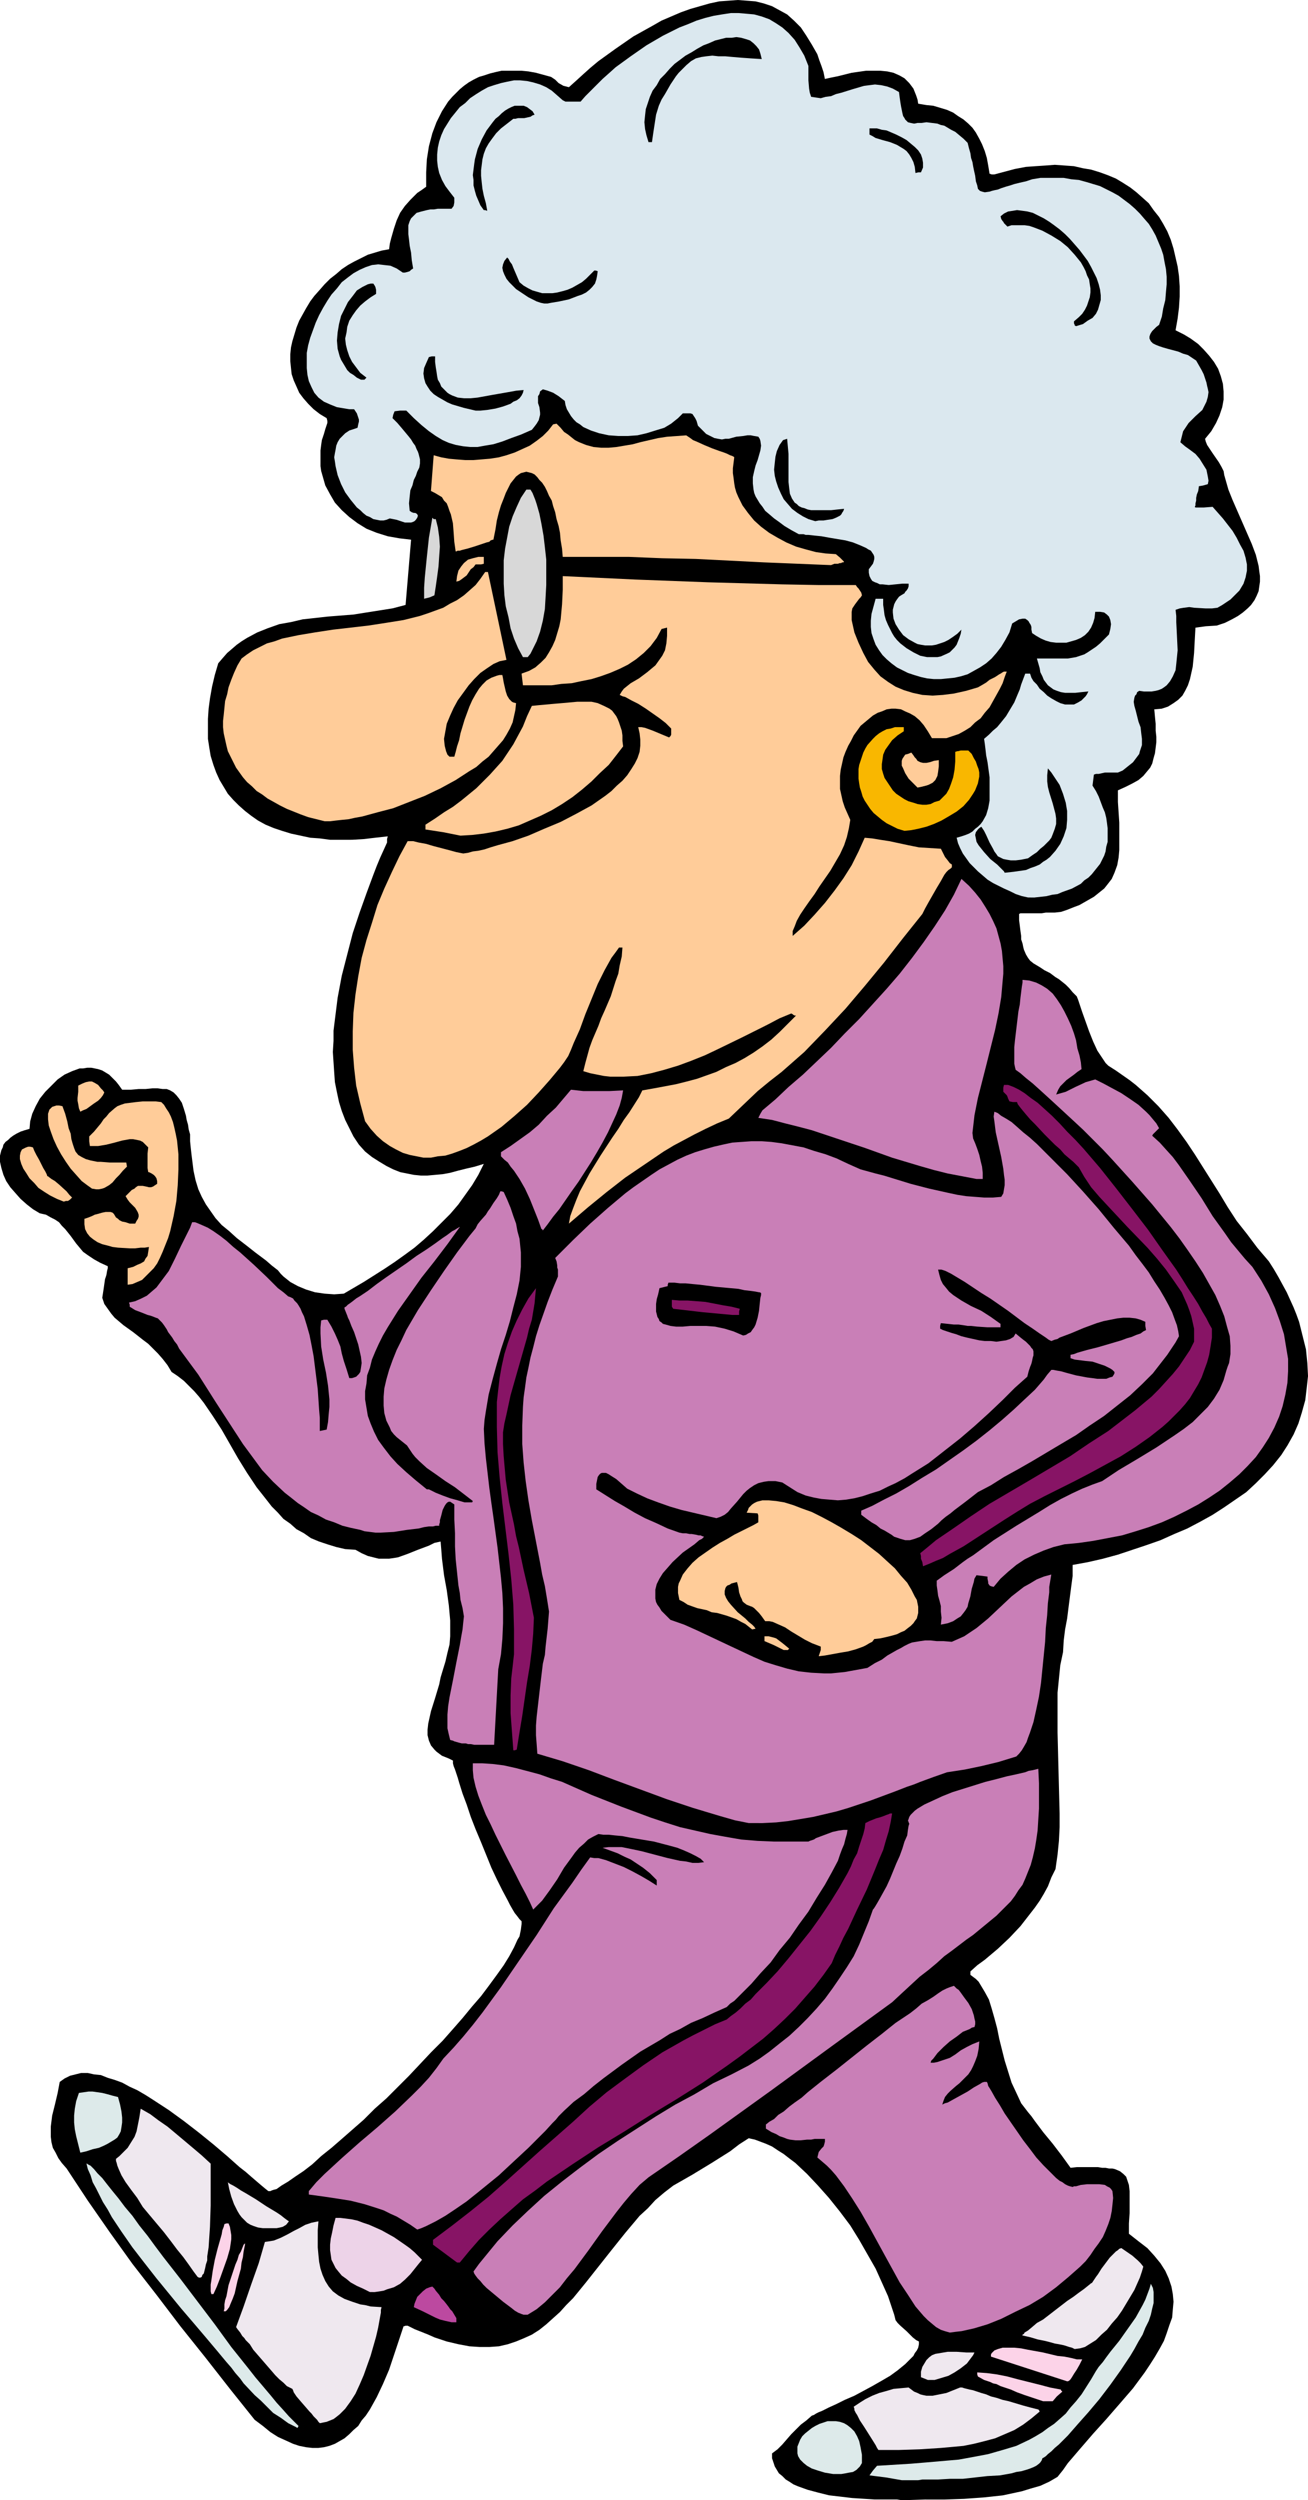 <?xml version="1.0" encoding="UTF-8" standalone="no"?>
<svg
   version="1.0"
   width="81.481mm"
   height="155.668mm"
   id="svg55"
   sodipodi:docname="Woman Walking 4.wmf"
   xmlns:inkscape="http://www.inkscape.org/namespaces/inkscape"
   xmlns:sodipodi="http://sodipodi.sourceforge.net/DTD/sodipodi-0.dtd"
   xmlns="http://www.w3.org/2000/svg"
   xmlns:svg="http://www.w3.org/2000/svg">
  <sodipodi:namedview
     id="namedview55"
     pagecolor="#ffffff"
     bordercolor="#000000"
     borderopacity="0.25"
     inkscape:showpageshadow="2"
     inkscape:pageopacity="0.0"
     inkscape:pagecheckerboard="0"
     inkscape:deskcolor="#d1d1d1"
     inkscape:document-units="mm" />
  <defs
     id="defs1">
    <pattern
       id="WMFhbasepattern"
       patternUnits="userSpaceOnUse"
       width="6"
       height="6"
       x="0"
       y="0" />
  </defs>
  <path
     style="fill:#000000;fill-opacity:1;fill-rule:evenodd;stroke:none"
     d="m 213.44,588.353 h -0.646 -0.646 l -0.969,-0.162 h -0.808 -2.262 -2.262 l -2.585,-0.162 -2.585,-0.162 -2.747,-0.323 -2.747,-0.323 -2.585,-0.646 -2.424,-0.646 -2.262,-0.808 -1.131,-0.485 -0.969,-0.646 -0.808,-0.485 -0.808,-0.808 -0.808,-0.646 -0.485,-0.808 -0.485,-0.808 -0.323,-0.97 -0.323,-0.97 v -1.131 l 1.293,-0.97 1.131,-1.131 2.1,-2.424 2.262,-2.262 1.293,-0.97 1.293,-1.131 0.485,-0.162 0.485,-0.323 0.646,-0.323 0.808,-0.323 1.616,-0.808 1.777,-0.808 1.939,-0.97 2.262,-0.97 4.201,-2.262 2.262,-1.293 1.939,-1.131 1.777,-1.293 1.777,-1.454 1.293,-1.293 0.646,-0.646 0.323,-0.646 0.485,-0.646 0.323,-0.646 0.162,-0.808 v -0.646 l -0.646,-0.323 -0.808,-0.646 -1.454,-1.454 -1.454,-1.293 -0.646,-0.646 -0.485,-0.646 -0.323,-1.293 -0.485,-1.454 -0.485,-1.454 -0.485,-1.454 -1.454,-3.232 -1.454,-3.232 -1.939,-3.393 -1.939,-3.393 -2.1,-3.393 -2.424,-3.232 -2.585,-3.232 -2.585,-2.909 -2.585,-2.747 -2.747,-2.585 -1.293,-0.97 -1.454,-1.131 -1.293,-0.808 -1.454,-0.97 -1.454,-0.646 -1.293,-0.485 -1.293,-0.485 -1.454,-0.323 -2.262,1.454 -2.1,1.616 -4.362,2.747 -4.524,2.747 -4.524,2.585 -2.1,1.616 -2.1,1.778 -1.777,1.939 -1.939,1.778 -3.393,4.04 -3.231,4.04 -3.07,3.878 -3.07,3.878 -2.908,3.555 -1.616,1.616 -1.454,1.616 -1.616,1.454 -1.616,1.454 -1.616,1.293 -1.777,1.131 -1.777,0.808 -1.939,0.808 -1.939,0.646 -2.1,0.485 -2.262,0.162 h -2.262 l -2.424,-0.162 -2.585,-0.485 -2.747,-0.646 -2.908,-0.97 -1.454,-0.646 -1.616,-0.646 -1.616,-0.646 -1.616,-0.808 h -0.485 l -0.485,0.162 -1.131,3.393 -1.131,3.393 -1.131,3.393 -1.454,3.393 -1.454,3.07 -1.616,2.909 -0.969,1.454 -0.969,1.131 -0.808,1.293 -1.131,0.97 -0.969,0.97 -1.131,0.97 -1.131,0.646 -1.131,0.646 -1.293,0.485 -1.293,0.323 -1.293,0.162 h -1.454 l -1.454,-0.162 -1.616,-0.323 -1.454,-0.485 -1.777,-0.808 -1.777,-0.808 -1.777,-1.131 -1.777,-1.454 -1.939,-1.454 -5.817,-7.272 -5.817,-7.433 -5.817,-7.272 -5.655,-7.433 -5.655,-7.272 -5.332,-7.433 -5.17,-7.433 -5.009,-7.595 -1.131,-1.293 -0.808,-1.131 -0.646,-1.293 -0.646,-1.131 -0.323,-1.293 -0.162,-1.293 v -1.293 -1.131 l 0.323,-2.585 0.646,-2.585 0.646,-2.747 0.485,-2.585 1.131,-0.808 1.293,-0.646 1.293,-0.323 1.293,-0.323 h 1.616 l 1.454,0.323 1.616,0.162 1.616,0.646 1.616,0.485 1.777,0.646 1.777,0.97 1.777,0.808 1.939,1.131 1.777,1.131 3.716,2.424 3.555,2.585 3.555,2.747 3.393,2.747 3.231,2.747 1.454,1.293 1.454,1.293 1.454,1.131 1.293,1.131 1.131,0.97 1.131,0.97 0.969,0.808 0.808,0.646 h 0.485 l 0.323,-0.162 0.485,-0.162 0.646,-0.162 1.131,-0.808 1.616,-0.97 1.616,-1.131 1.939,-1.293 2.1,-1.616 2.1,-1.939 2.424,-1.939 2.424,-2.101 2.585,-2.262 2.585,-2.262 2.585,-2.585 2.747,-2.424 5.332,-5.333 5.17,-5.494 2.747,-2.747 2.424,-2.747 2.262,-2.585 2.262,-2.747 2.1,-2.424 1.939,-2.585 1.777,-2.424 1.616,-2.262 1.293,-2.101 1.131,-2.101 0.808,-1.778 0.485,-0.808 0.162,-0.808 0.162,-0.808 0.162,-1.293 v -0.646 l -0.485,-0.485 -0.485,-0.646 -0.646,-0.808 -0.485,-0.808 -0.646,-1.131 -0.485,-0.97 -1.293,-2.424 -1.293,-2.585 -1.293,-2.747 -2.424,-5.979 -1.293,-3.07 -1.131,-2.909 -0.969,-2.909 -0.969,-2.585 -0.808,-2.585 -0.323,-1.131 -0.323,-0.97 -0.323,-0.97 -0.323,-0.808 -0.162,-0.646 v -0.646 l -0.969,-0.485 -0.808,-0.323 -0.808,-0.323 -0.646,-0.485 -0.646,-0.485 -0.485,-0.485 -0.808,-0.97 -0.485,-1.131 -0.323,-1.293 v -1.293 l 0.162,-1.454 0.323,-1.454 0.323,-1.454 0.969,-3.07 0.969,-3.232 0.323,-1.616 0.485,-1.616 0.646,-2.101 0.485,-2.101 0.485,-1.939 0.162,-1.939 v -1.778 -1.939 l -0.323,-3.555 -0.485,-3.555 -0.323,-1.778 -0.323,-1.778 -0.485,-3.878 -0.162,-2.101 -0.162,-1.939 -1.454,0.323 -1.293,0.646 -2.585,0.97 -2.424,0.97 -2.262,0.808 -0.969,0.162 -1.131,0.162 H 90.32 89.189 l -1.293,-0.323 -1.293,-0.323 -1.454,-0.646 -1.454,-0.808 -2.424,-0.162 -2.1,-0.485 -2.1,-0.646 -1.939,-0.646 -1.939,-0.808 -1.616,-1.131 -1.777,-0.97 -1.454,-1.293 -1.616,-1.131 -1.293,-1.454 -1.454,-1.454 -1.131,-1.454 -2.424,-3.07 -2.262,-3.393 -2.1,-3.393 -1.939,-3.393 -1.939,-3.393 -2.1,-3.232 -2.1,-3.07 -1.131,-1.454 -1.131,-1.293 -1.293,-1.293 -1.131,-1.131 -1.454,-1.131 -1.454,-0.97 -0.969,-1.616 -1.131,-1.454 -1.131,-1.293 -1.131,-1.131 -1.131,-1.131 -1.293,-0.97 -2.262,-1.778 -2.262,-1.616 -2.1,-1.778 -0.808,-0.97 -0.808,-1.131 -0.808,-1.131 -0.485,-1.454 0.323,-2.101 0.323,-2.262 0.323,-0.97 0.162,-0.97 0.162,-0.646 v -0.485 l -1.777,-0.808 -1.454,-0.808 -1.454,-0.97 -1.131,-0.808 -0.808,-0.97 -0.808,-0.97 -1.293,-1.778 -1.293,-1.616 -0.808,-0.808 -0.646,-0.808 -0.969,-0.646 -0.969,-0.485 -1.131,-0.646 L 9.371,285.532 7.756,284.562 6.301,283.431 4.847,282.138 3.555,280.684 2.424,279.391 1.454,277.937 0.808,276.482 0.323,274.866 0,273.412 v -1.454 l 0.323,-1.293 0.323,-0.646 0.162,-0.646 0.485,-0.646 0.646,-0.485 0.485,-0.485 0.646,-0.485 0.808,-0.485 0.969,-0.485 0.969,-0.323 1.131,-0.323 0.162,-1.778 0.485,-1.778 0.808,-1.778 0.969,-1.778 1.293,-1.616 1.454,-1.454 1.454,-1.454 1.616,-1.131 1.777,-0.808 1.777,-0.646 h 0.808 l 0.969,-0.162 h 0.969 l 0.808,0.162 0.808,0.162 0.969,0.323 0.808,0.485 0.808,0.485 0.808,0.808 0.808,0.808 0.646,0.808 0.808,1.131 h 2.1 l 1.777,-0.162 h 1.616 l 1.616,-0.162 h 1.293 l 1.131,0.162 h 0.969 l 0.808,0.323 0.808,0.485 0.646,0.646 0.646,0.808 0.646,0.97 0.485,1.454 0.485,1.616 0.162,0.97 0.323,1.131 0.162,1.131 0.323,1.131 v 1.616 l 0.162,1.616 0.162,1.454 0.162,1.293 0.323,2.585 0.485,2.262 0.646,2.101 0.808,1.778 0.969,1.778 1.131,1.616 1.131,1.616 1.454,1.616 1.777,1.454 1.777,1.616 2.1,1.616 2.262,1.778 1.293,0.97 1.293,0.97 1.293,1.131 1.454,1.131 0.646,0.808 0.646,0.646 0.808,0.646 0.808,0.646 1.777,0.97 1.939,0.808 2.1,0.646 2.262,0.323 2.262,0.162 2.262,-0.162 4.686,-2.747 4.847,-3.07 2.424,-1.616 2.262,-1.616 2.424,-1.778 2.262,-1.939 2.1,-1.939 2.1,-2.101 1.939,-1.939 1.939,-2.262 1.616,-2.262 1.616,-2.262 1.454,-2.424 1.293,-2.585 -2.1,0.646 -2.1,0.485 -1.939,0.485 -1.777,0.485 -1.777,0.323 -1.777,0.162 -1.777,0.162 h -1.616 l -1.616,-0.162 -1.616,-0.323 -1.616,-0.323 -1.616,-0.646 -1.616,-0.808 -1.616,-0.97 -1.777,-1.131 -1.616,-1.293 -1.454,-1.616 -1.293,-1.939 -0.969,-1.939 -0.969,-1.939 -0.808,-2.101 -0.646,-2.101 -0.485,-2.262 -0.485,-2.424 -0.162,-2.262 -0.162,-2.424 -0.162,-2.424 0.162,-2.585 v -2.424 l 0.323,-2.585 0.646,-5.171 0.969,-5.171 1.293,-5.009 1.293,-5.009 1.616,-4.848 1.616,-4.525 1.616,-4.363 0.808,-2.101 0.808,-1.939 0.808,-1.778 0.808,-1.778 v -0.808 l 0.162,-0.646 -2.908,0.323 -2.747,0.323 -2.747,0.162 H 80.302 77.717 l -2.424,-0.323 -2.262,-0.162 -2.262,-0.485 -2.262,-0.485 -2.1,-0.646 -1.939,-0.646 -1.939,-0.808 -1.777,-0.97 -1.616,-1.131 -1.454,-1.131 -1.454,-1.293 -1.293,-1.293 -1.293,-1.454 -0.969,-1.616 -0.969,-1.616 -0.808,-1.778 -0.646,-1.778 -0.646,-2.101 -0.323,-1.939 -0.323,-2.101 v -2.262 -2.424 l 0.162,-2.424 0.323,-2.424 0.485,-2.747 0.646,-2.747 0.808,-2.747 0.969,-1.131 1.131,-1.293 1.131,-0.97 1.131,-0.97 1.131,-0.808 1.293,-0.808 2.424,-1.293 2.424,-0.97 2.747,-0.97 2.747,-0.485 2.747,-0.646 2.908,-0.323 2.908,-0.323 6.14,-0.485 3.07,-0.485 3.07,-0.485 3.07,-0.485 3.07,-0.808 1.293,-15.351 -2.747,-0.323 -2.747,-0.485 -2.585,-0.808 -2.424,-0.97 -2.1,-1.293 -1.939,-1.454 -1.777,-1.616 -1.616,-1.778 -1.131,-1.939 -1.131,-2.101 -0.646,-2.262 -0.323,-1.131 -0.162,-1.131 v -2.424 -1.293 l 0.162,-1.293 0.162,-1.131 0.485,-1.454 0.323,-1.131 0.485,-1.454 v -0.485 l -0.162,-0.646 -1.616,-0.97 -1.454,-1.131 -1.293,-1.293 -1.131,-1.293 -0.969,-1.293 -0.646,-1.454 -0.646,-1.454 -0.485,-1.454 -0.162,-1.454 -0.162,-1.616 v -1.616 l 0.162,-1.616 0.323,-1.454 0.485,-1.616 0.485,-1.616 0.646,-1.616 0.808,-1.454 0.808,-1.454 0.969,-1.616 0.969,-1.293 1.293,-1.454 1.131,-1.293 1.293,-1.293 1.454,-1.131 1.293,-1.131 1.454,-0.97 1.454,-0.808 1.616,-0.808 1.616,-0.808 1.616,-0.485 1.616,-0.485 1.777,-0.323 0.162,-1.293 0.323,-1.293 0.646,-2.262 0.646,-1.939 0.808,-1.778 1.131,-1.616 1.293,-1.454 1.616,-1.616 0.969,-0.646 1.131,-0.808 v -3.393 l 0.162,-3.07 0.485,-3.07 0.808,-3.07 0.969,-2.585 1.293,-2.585 1.454,-2.262 0.969,-1.131 1.777,-1.778 0.969,-0.808 1.131,-0.808 1.131,-0.646 1.293,-0.646 1.131,-0.323 1.454,-0.485 1.293,-0.323 1.454,-0.323 h 1.454 1.616 1.616 l 1.616,0.162 1.777,0.323 1.777,0.485 1.777,0.485 0.969,0.646 0.323,0.323 0.485,0.485 1.131,0.646 0.646,0.162 0.646,0.162 1.616,-1.454 1.777,-1.616 1.616,-1.454 1.939,-1.616 4.039,-2.909 4.201,-2.909 4.363,-2.424 2.262,-1.293 2.262,-0.97 2.262,-0.97 2.262,-0.808 2.262,-0.646 2.262,-0.646 2.262,-0.485 2.262,-0.162 L 173.692,0 l 2.1,0.162 2.1,0.162 1.939,0.485 1.939,0.646 1.777,0.97 1.777,0.97 1.616,1.454 1.616,1.616 1.293,1.939 1.293,2.101 1.293,2.262 0.485,1.454 0.485,1.293 0.485,1.454 0.323,1.616 1.454,-0.323 1.616,-0.323 3.231,-0.808 3.393,-0.485 h 1.777 1.616 l 1.616,0.162 1.454,0.323 1.454,0.646 1.131,0.646 1.131,1.131 0.485,0.646 0.485,0.646 0.323,0.808 0.323,0.808 0.323,0.97 0.162,0.97 1.939,0.323 1.616,0.162 1.616,0.485 1.616,0.485 1.454,0.646 1.131,0.808 1.293,0.808 1.131,0.97 0.969,0.97 0.808,1.131 0.808,1.454 0.646,1.293 0.646,1.616 0.485,1.616 0.323,1.778 0.323,1.939 0.485,0.162 h 0.646 l 2.424,-0.646 2.424,-0.646 2.585,-0.485 2.262,-0.162 2.424,-0.162 2.1,-0.162 2.262,0.162 2.262,0.162 2.1,0.485 1.939,0.323 2.1,0.646 1.777,0.646 1.939,0.808 1.616,0.97 1.777,1.131 1.454,1.131 1.454,1.293 1.454,1.293 1.131,1.616 1.293,1.616 0.969,1.616 0.969,1.778 0.808,1.939 0.646,2.101 0.485,2.101 0.485,2.101 0.323,2.262 0.162,2.424 v 2.424 l -0.162,2.585 -0.323,2.585 -0.485,2.747 1.939,0.97 1.616,0.97 1.777,1.293 1.293,1.293 1.293,1.454 1.131,1.454 0.969,1.616 0.646,1.778 0.485,1.778 0.162,1.778 v 1.939 l -0.323,1.778 -0.646,1.939 -0.808,1.778 -1.131,1.939 -1.454,1.778 0.162,0.646 0.323,0.808 0.646,0.97 0.646,0.97 1.454,2.101 0.646,1.131 0.485,0.97 0.162,0.97 0.323,1.131 0.646,2.262 0.969,2.424 1.131,2.585 1.131,2.585 1.131,2.585 1.131,2.585 0.969,2.585 0.646,2.585 0.162,1.293 0.162,1.131 v 1.293 l -0.162,1.131 -0.162,1.131 -0.485,1.131 -0.485,0.97 -0.808,1.131 -0.808,0.808 -1.131,0.97 -1.131,0.808 -1.454,0.808 -1.616,0.808 -1.939,0.646 -2.585,0.162 -2.424,0.323 -0.162,2.909 -0.162,3.07 -0.323,3.232 -0.323,1.454 -0.323,1.454 -0.485,1.454 -0.646,1.293 -0.646,1.131 -0.969,0.97 -1.131,0.808 -1.293,0.808 -1.454,0.485 -1.777,0.162 0.162,1.778 0.162,1.616 v 1.616 l 0.162,1.454 V 174.68 l -0.162,1.293 -0.162,1.293 -0.323,1.131 -0.323,1.293 -0.485,0.97 -0.808,0.97 -0.808,0.97 -1.131,0.97 -1.454,0.808 -1.616,0.808 -1.777,0.808 v 2.747 l 0.162,2.424 0.162,2.424 v 2.262 2.101 2.101 l -0.162,1.778 -0.323,1.778 -0.646,1.778 -0.646,1.454 -1.131,1.454 -0.646,0.808 -0.808,0.646 -0.808,0.646 -0.808,0.646 -1.131,0.646 -1.131,0.646 -1.131,0.646 -1.293,0.485 -1.616,0.646 -1.454,0.485 -1.454,0.162 h -1.131 -0.969 l -0.969,0.162 h -0.808 -0.808 -2.908 -0.485 l -0.323,0.162 v 1.454 l 0.162,1.293 0.162,1.293 0.162,1.131 v 0.808 l 0.323,0.97 0.162,0.808 0.162,0.646 0.485,1.131 0.485,0.808 0.485,0.646 0.808,0.646 0.808,0.485 0.808,0.485 0.969,0.646 0.646,0.323 0.646,0.323 1.293,0.97 0.808,0.485 0.808,0.646 0.808,0.646 0.808,0.808 0.808,0.97 0.969,0.97 0.323,0.808 0.323,0.97 0.646,1.939 0.808,2.262 0.808,2.262 0.969,2.424 0.969,2.101 1.293,1.939 0.646,0.97 0.646,0.646 1.777,1.131 1.616,1.131 1.616,1.131 1.454,1.131 2.747,2.424 2.585,2.585 2.424,2.747 2.1,2.747 2.1,2.909 1.939,2.909 3.878,6.14 1.939,3.07 1.939,3.232 2.1,3.232 2.424,3.07 2.424,3.232 2.747,3.232 1.131,1.778 1.131,1.939 0.969,1.778 0.969,1.778 0.808,1.778 0.808,1.778 0.646,1.616 0.646,1.778 0.808,3.232 0.808,3.232 0.323,3.232 0.162,3.07 -0.323,2.909 -0.323,2.747 -0.808,2.909 -0.808,2.585 -1.131,2.585 -1.454,2.585 -1.454,2.262 -1.939,2.424 -1.939,2.101 -2.1,2.101 -2.262,2.101 -2.585,1.778 -2.585,1.778 -2.747,1.778 -2.908,1.616 -3.07,1.616 -3.07,1.293 -3.231,1.454 -3.231,1.131 -3.393,1.131 -3.393,1.131 -3.555,0.97 -3.555,0.808 -3.555,0.646 v 2.585 l -0.323,2.424 -0.646,5.009 -0.323,2.585 -0.485,2.585 -0.323,2.585 -0.162,2.747 -0.646,3.07 -0.323,3.232 -0.323,3.232 v 3.07 6.302 l 0.162,6.464 0.162,6.302 0.162,6.302 v 3.232 l -0.162,3.232 -0.323,3.232 -0.485,3.393 -0.969,1.939 -0.808,2.101 -0.969,1.778 -0.969,1.616 -1.131,1.616 -1.131,1.454 -2.262,2.909 -2.585,2.747 -2.747,2.585 -3.07,2.585 -1.777,1.293 -1.616,1.454 v 0.808 l 0.646,0.485 0.646,0.485 0.646,0.646 0.485,0.808 0.969,1.616 0.969,1.778 0.646,2.101 0.646,2.262 0.646,2.424 0.485,2.424 1.293,5.171 0.808,2.585 0.808,2.585 1.131,2.424 1.131,2.424 1.616,2.101 0.808,0.97 0.808,1.131 0.969,1.293 0.969,1.293 2.262,2.747 2.1,2.747 2.1,2.909 1.454,-0.162 h 5.009 l 0.969,0.162 h 0.808 l 0.808,0.162 h 0.808 l 0.646,0.162 1.131,0.485 0.808,0.646 0.646,0.646 0.323,0.97 0.323,0.97 0.162,1.454 v 1.454 1.778 1.939 l -0.162,2.424 v 2.424 l 2.262,1.778 2.1,1.616 1.616,1.778 1.454,1.778 1.131,1.778 0.808,1.778 0.646,1.939 0.323,1.778 0.162,1.778 -0.162,1.778 -0.162,1.939 -0.646,1.778 -0.646,1.939 -0.646,1.778 -0.969,1.778 -1.131,1.939 -1.131,1.778 -1.293,1.939 -2.747,3.717 -3.07,3.555 -3.231,3.717 -3.07,3.393 -3.07,3.555 -2.908,3.393 -1.131,1.616 -1.293,1.616 -1.939,1.131 -2.1,0.97 -2.262,0.646 -2.1,0.646 -2.262,0.485 -2.262,0.485 -4.524,0.485 -4.524,0.323 -4.686,0.162 H 217.802 Z"
     id="path1" />
  <path
     style="fill:#ddeaea;fill-opacity:1;fill-rule:evenodd;stroke:none"
     d="m 212.308,583.667 -3.716,-0.646 -3.878,-0.485 0.808,-1.131 0.969,-1.131 7.917,-0.485 3.878,-0.323 3.716,-0.323 3.716,-0.323 3.555,-0.646 3.393,-0.646 3.393,-0.97 3.231,-0.97 3.07,-1.454 1.454,-0.808 1.616,-0.97 1.293,-0.97 1.454,-0.97 1.293,-1.131 1.454,-1.293 1.131,-1.454 1.293,-1.454 1.293,-1.616 1.131,-1.778 1.131,-1.778 1.131,-1.939 0.646,-0.97 0.969,-1.131 0.808,-1.131 0.969,-1.293 2.1,-2.585 1.939,-2.747 1.939,-2.747 1.616,-2.909 0.646,-1.293 0.485,-1.293 0.485,-1.293 0.323,-1.131 0.485,0.97 0.162,0.97 v 1.293 1.293 l -0.323,1.293 -0.323,1.454 -0.485,1.454 -0.808,1.616 -0.646,1.616 -0.969,1.616 -0.969,1.778 -0.969,1.616 -2.262,3.393 -2.424,3.393 -2.585,3.393 -2.585,3.07 -2.585,2.909 -1.131,1.293 -1.131,1.293 -1.131,1.131 -0.969,0.97 -0.969,0.808 -0.808,0.808 -0.808,0.646 -0.485,0.485 -0.485,0.323 -0.323,0.162 -0.162,0.485 -0.323,0.485 -0.323,0.323 -0.646,0.485 -0.646,0.323 -0.808,0.323 -0.969,0.323 -1.131,0.323 -1.131,0.162 -1.131,0.323 -2.747,0.485 -2.908,0.162 -2.908,0.323 -2.908,0.323 h -3.07 l -2.747,0.162 h -2.585 -1.131 l -0.969,0.162 z"
     id="path2" />
  <path
     style="fill:#ddeaea;fill-opacity:1;fill-rule:evenodd;stroke:none"
     d="m 196.151,582.213 -1.939,-0.323 -1.616,-0.485 -1.454,-0.485 -1.131,-0.646 -0.808,-0.646 -0.808,-0.808 -0.485,-0.808 -0.162,-0.646 v -0.808 -0.808 l 0.323,-0.808 0.323,-0.808 0.485,-0.808 0.646,-0.646 0.808,-0.646 0.808,-0.646 0.808,-0.485 0.969,-0.485 1.939,-0.646 h 0.969 0.969 l 0.969,0.162 0.969,0.323 0.808,0.485 0.808,0.646 0.808,0.808 0.646,1.131 0.485,1.131 0.323,1.454 0.323,1.778 v 1.939 l -0.485,0.808 -0.808,0.808 -0.808,0.485 -0.969,0.162 -0.808,0.162 -0.969,0.162 z"
     id="path3" />
  <path
     style="fill:#efe8ef;fill-opacity:1;fill-rule:evenodd;stroke:none"
     d="m 206.815,576.557 -0.323,-0.485 -0.323,-0.646 -0.808,-1.293 -1.939,-3.07 -0.969,-1.454 -0.646,-1.293 -0.323,-0.485 -0.323,-0.646 v -0.323 l -0.162,-0.485 1.454,-0.97 1.293,-0.808 1.616,-0.808 1.616,-0.646 1.777,-0.485 1.616,-0.485 1.777,-0.162 1.777,-0.162 0.646,0.485 0.646,0.485 0.808,0.323 0.646,0.323 0.646,0.162 0.808,0.162 h 1.454 l 1.616,-0.323 1.616,-0.323 1.616,-0.646 1.616,-0.646 h 0.485 l 0.485,0.162 0.646,0.162 0.646,0.162 0.808,0.162 0.969,0.323 0.969,0.323 1.131,0.323 1.131,0.485 1.293,0.323 1.454,0.485 1.454,0.323 1.616,0.485 1.616,0.485 1.777,0.485 1.939,0.485 0.162,0.162 0.162,0.323 -1.939,1.616 -1.939,1.454 -2.1,1.293 -2.262,0.97 -2.262,0.97 -2.424,0.646 -2.585,0.646 -2.424,0.485 -5.332,0.485 -5.009,0.323 -5.009,0.162 H 209.077 Z"
     id="path4" />
  <path
     style="fill:#ddeaea;fill-opacity:1;fill-rule:evenodd;stroke:none"
     d="m 69.8,571.225 -1.939,-0.97 -1.777,-1.293 -1.777,-1.131 -1.454,-1.454 -1.454,-1.454 -1.454,-1.293 -2.585,-2.747 -0.808,-1.131 -1.131,-1.293 -0.969,-1.293 -1.131,-1.293 -2.424,-2.909 -2.585,-3.07 -2.747,-3.232 -2.908,-3.393 -5.817,-7.11 -2.908,-3.717 -2.747,-3.555 -2.585,-3.717 -2.262,-3.393 -0.969,-1.778 -1.131,-1.778 -0.808,-1.616 -0.808,-1.616 -0.808,-1.454 -0.485,-1.616 -0.646,-1.454 -0.323,-1.293 h 0.162 l 0.162,0.162 0.323,0.162 0.323,0.162 0.808,0.808 0.808,0.97 1.131,1.131 1.131,1.454 1.293,1.616 1.454,1.778 1.454,1.939 1.777,2.101 1.616,2.262 1.939,2.424 1.777,2.424 1.939,2.585 4.039,5.171 8.079,10.665 3.878,5.333 1.939,2.424 1.939,2.424 1.777,2.262 1.777,2.101 1.777,2.101 1.454,1.778 1.616,1.778 1.293,1.454 1.293,1.293 0.969,0.97 -0.162,0.323 -0.162,0.162 z"
     id="path5" />
  <path
     style="fill:#efe8ef;fill-opacity:1;fill-rule:evenodd;stroke:none"
     d="m 75.294,570.255 -0.323,-0.323 -0.323,-0.485 -0.808,-0.808 -0.485,-0.646 -0.485,-0.485 -2.1,-2.424 -0.969,-1.131 -0.323,-0.485 -0.323,-0.485 -0.162,-0.485 -0.162,-0.323 -0.646,-0.323 -0.646,-0.323 -0.808,-0.808 -0.969,-0.808 -0.969,-0.97 -0.969,-1.131 -2.1,-2.424 -2.1,-2.424 -0.808,-1.293 -0.969,-0.97 -0.323,-0.485 -0.485,-0.485 -0.485,-0.808 -0.646,-0.808 -0.323,-0.485 1.777,-4.848 1.777,-5.171 1.777,-5.009 1.454,-5.009 1.131,-0.162 0.969,-0.162 1.616,-0.646 1.616,-0.808 1.454,-0.808 1.293,-0.646 1.454,-0.808 1.454,-0.485 0.808,-0.162 0.808,-0.162 -0.162,2.101 v 2.101 1.939 l 0.162,1.778 0.162,1.616 0.323,1.616 0.485,1.454 0.646,1.454 0.808,1.293 0.969,1.131 1.293,0.97 1.454,0.808 1.777,0.646 0.969,0.323 0.969,0.323 1.131,0.162 1.293,0.323 2.585,0.162 -0.162,0.646 v 0.646 l -0.323,1.778 -0.323,1.778 -0.485,2.101 -0.646,2.262 -0.646,2.262 -0.808,2.262 -0.808,2.262 -0.969,2.262 -0.969,2.101 -1.131,1.778 -1.293,1.778 -0.646,0.646 -0.646,0.646 -0.808,0.646 -0.646,0.485 -0.808,0.323 -0.808,0.323 -0.808,0.162 z"
     id="path6" />
  <path
     style="fill:#fcd3e8;fill-opacity:1;fill-rule:evenodd;stroke:none"
     d="m 245.593,565.084 -2.424,-0.808 -1.939,-0.646 -1.777,-0.646 -1.454,-0.646 -1.454,-0.485 -0.969,-0.323 -0.969,-0.485 -0.808,-0.162 -0.646,-0.323 -0.485,-0.162 -0.969,-0.323 -1.454,-0.808 -0.162,-0.485 v -0.485 l 2.262,0.162 2.424,0.323 2.424,0.485 2.424,0.646 5.17,1.293 2.424,0.646 2.585,0.485 v 0.162 l 0.323,0.323 -1.293,1.131 -0.969,1.131 z"
     id="path7" />
  <path
     style="fill:#fcd3e8;fill-opacity:1;fill-rule:evenodd;stroke:none"
     d="m 251.248,560.398 -17.935,-5.817 v -0.485 l 0.162,-0.323 0.323,-0.323 0.323,-0.323 0.808,-0.323 1.131,-0.323 h 1.293 1.454 l 1.616,0.162 1.616,0.323 3.555,0.646 3.393,0.808 1.616,0.162 1.616,0.323 1.293,0.323 h 1.293 l -0.646,1.293 -0.646,1.131 -0.646,0.97 -0.485,0.808 -0.323,0.485 -0.323,0.323 -0.323,0.162 z"
     id="path8" />
  <path
     style="fill:#efe8ef;fill-opacity:1;fill-rule:evenodd;stroke:none"
     d="m 218.448,560.075 -1.616,-0.646 v -1.293 l 0.323,-1.131 0.485,-0.808 0.485,-0.808 0.646,-0.646 0.646,-0.485 0.808,-0.323 0.969,-0.162 0.969,-0.162 0.969,-0.162 h 2.1 l 2.262,0.162 h 1.939 l -0.323,0.646 -0.485,0.646 -0.969,1.293 -1.454,1.131 -1.454,0.97 -1.454,0.808 -1.616,0.485 -1.616,0.485 z"
     id="path9" />
  <path
     style="fill:#efe8ef;fill-opacity:1;fill-rule:evenodd;stroke:none"
     d="m 253.025,552.803 -0.646,-0.323 -0.646,-0.162 -0.485,-0.162 -0.485,-0.162 -0.646,-0.162 -0.808,-0.162 -0.969,-0.162 -1.131,-0.323 -1.293,-0.323 -1.616,-0.323 -1.616,-0.485 -2.1,-0.485 h 0.162 v -0.162 l 0.323,-0.162 0.162,-0.323 0.808,-0.485 0.969,-0.808 1.131,-0.97 1.454,-0.808 5.655,-4.363 1.454,-0.97 1.293,-0.97 1.131,-0.808 0.808,-0.646 0.808,-0.646 0.162,-0.162 h 0.162 l 0.323,-0.485 0.323,-0.485 0.323,-0.485 0.485,-0.646 0.808,-1.293 0.969,-1.293 0.969,-1.293 0.969,-0.97 0.485,-0.485 0.485,-0.323 0.323,-0.323 0.485,-0.162 2.585,1.778 1.293,1.131 0.646,0.646 0.646,0.808 -0.323,1.131 -0.485,1.454 -0.646,1.454 -0.646,1.454 -0.969,1.616 -0.969,1.616 -0.969,1.616 -1.131,1.616 -1.293,1.454 -1.131,1.454 -1.293,1.131 -1.293,1.293 -1.293,0.808 -1.293,0.808 -1.131,0.323 z"
     id="path10" />
  <path
     style="fill:#c97fb7;fill-opacity:1;fill-rule:evenodd;stroke:none"
     d="m 223.619,548.925 -1.131,-0.323 -0.969,-0.323 -1.131,-0.646 -0.969,-0.808 -0.969,-0.808 -0.969,-0.97 -0.969,-1.131 -0.969,-1.131 -1.777,-2.747 -1.939,-2.909 -1.777,-3.232 -1.777,-3.232 -3.716,-6.787 -1.939,-3.393 -1.939,-3.07 -1.939,-2.909 -0.969,-1.293 -0.969,-1.293 -1.131,-1.293 -0.969,-0.97 -1.131,-0.97 -1.131,-0.97 0.162,-0.646 0.162,-0.646 0.646,-0.808 0.485,-0.485 0.162,-0.485 0.162,-0.646 v -0.646 h -1.293 -1.131 l -0.808,0.162 h -0.969 l -1.454,0.162 h -1.293 l -1.293,-0.162 -0.646,-0.162 -0.808,-0.323 -0.969,-0.323 -0.808,-0.485 -1.131,-0.485 -1.293,-0.808 v -0.97 l 0.808,-0.646 1.131,-0.646 0.969,-0.97 1.293,-0.808 1.293,-1.131 1.293,-0.97 1.616,-1.131 1.454,-1.293 3.231,-2.585 3.555,-2.747 7.109,-5.656 3.555,-2.747 3.231,-2.585 3.393,-2.262 1.454,-1.131 1.293,-1.131 1.454,-0.808 1.293,-0.808 1.131,-0.808 0.969,-0.646 0.969,-0.485 0.808,-0.323 0.485,-0.162 0.485,-0.162 0.323,0.323 0.323,0.323 0.485,0.323 0.485,0.646 0.808,1.131 0.969,1.293 0.808,1.454 0.485,1.454 0.162,0.808 0.162,0.646 v 0.646 l -0.162,0.646 -0.646,0.162 -0.485,0.323 -0.808,0.323 -0.808,0.323 -1.454,1.131 -1.616,1.131 -1.454,1.293 -1.454,1.454 -0.485,0.646 -0.485,0.646 -0.485,0.485 -0.162,0.485 h 0.808 l 0.808,-0.162 1.454,-0.485 1.454,-0.485 1.293,-0.808 1.293,-0.97 1.454,-0.808 1.293,-0.646 1.616,-0.646 -0.162,1.778 -0.323,1.616 -0.485,1.293 -0.485,1.131 -0.485,0.97 -0.646,0.97 -0.808,0.808 -0.646,0.646 -0.646,0.646 -0.808,0.646 -1.293,1.131 -0.646,0.646 -0.646,0.808 -0.323,0.808 -0.323,0.97 0.646,-0.323 0.646,-0.162 1.454,-0.808 3.231,-1.778 1.454,-0.97 1.454,-0.808 0.485,-0.323 0.485,-0.162 h 0.323 0.323 l 0.162,0.323 0.162,0.646 0.323,0.485 0.485,0.808 0.808,1.454 1.131,1.778 1.131,1.939 1.454,2.101 2.908,4.201 1.616,2.101 1.454,1.939 1.616,1.778 1.616,1.616 1.454,1.454 0.808,0.646 0.646,0.323 0.646,0.485 0.646,0.323 0.485,0.162 0.646,0.162 0.323,-0.162 h 0.485 l 1.131,-0.323 1.454,-0.162 h 1.454 1.454 l 1.293,0.162 0.485,0.323 0.646,0.323 0.323,0.323 0.323,0.485 0.162,1.616 -0.162,1.616 -0.162,1.454 -0.323,1.616 -0.485,1.454 -0.646,1.616 -0.646,1.454 -0.969,1.454 -0.969,1.293 -0.969,1.454 -1.131,1.454 -1.293,1.293 -2.747,2.424 -2.908,2.424 -3.07,2.262 -3.231,1.939 -3.393,1.616 -3.231,1.616 -3.231,1.293 -3.231,0.97 -1.454,0.323 -1.454,0.323 -1.454,0.162 z"
     id="path11" />
  <path
     style="fill:#bc49a0;fill-opacity:1;fill-rule:evenodd;stroke:none"
     d="m 106.316,546.501 -1.454,-0.323 -1.293,-0.323 -1.131,-0.485 -0.969,-0.485 -1.939,-0.97 -2.1,-0.97 0.162,-0.808 0.323,-0.808 0.323,-0.808 0.646,-0.646 0.646,-0.646 0.808,-0.646 0.808,-0.323 0.646,-0.162 0.485,0.485 0.323,0.485 0.808,0.97 0.485,0.808 0.646,0.646 0.646,0.808 0.485,0.646 0.323,0.485 0.485,0.485 0.485,0.808 0.485,0.808 v 0.485 0.485 z"
     id="path12" />
  <path
     style="fill:#c97fb7;fill-opacity:1;fill-rule:evenodd;stroke:none"
     d="m 123.281,544.724 -0.485,-0.162 -0.808,-0.323 -0.808,-0.485 -0.808,-0.646 -1.939,-1.454 -1.939,-1.616 -1.939,-1.616 -0.808,-0.808 -0.646,-0.808 -0.646,-0.646 -0.485,-0.646 -0.323,-0.485 -0.162,-0.485 1.293,-1.778 1.454,-1.778 2.908,-3.555 3.555,-3.717 3.555,-3.393 3.878,-3.555 4.201,-3.393 4.201,-3.232 4.362,-3.232 4.524,-3.07 4.524,-2.909 4.524,-2.909 4.524,-2.747 4.524,-2.424 4.363,-2.585 4.362,-2.101 4.039,-2.101 2.585,-1.616 2.262,-1.616 2.424,-1.939 2.262,-1.778 2.262,-2.101 2.1,-2.101 2.1,-2.262 1.939,-2.262 1.777,-2.424 1.777,-2.585 1.616,-2.424 1.616,-2.585 1.293,-2.747 1.131,-2.747 1.131,-2.747 0.969,-2.747 0.162,-0.162 0.323,-0.485 0.485,-0.808 0.646,-1.131 0.808,-1.454 0.808,-1.454 0.808,-1.778 1.454,-3.555 0.808,-1.778 0.646,-1.778 0.485,-1.616 0.646,-1.454 0.162,-1.293 0.162,-0.97 0.162,-0.485 -0.162,-0.323 v -0.162 l -0.162,-0.162 0.162,-0.485 0.162,-0.485 0.323,-0.485 0.485,-0.485 0.485,-0.485 0.646,-0.485 0.808,-0.485 0.808,-0.485 2.1,-0.97 2.1,-0.97 2.424,-0.97 2.585,-0.808 5.17,-1.616 2.585,-0.646 2.424,-0.646 2.262,-0.485 2.1,-0.485 0.808,-0.323 0.969,-0.162 0.646,-0.162 0.646,-0.162 0.162,3.393 v 5.979 l -0.162,2.585 -0.162,2.585 -0.323,2.262 -0.323,1.939 -0.485,2.101 -0.485,1.778 -0.646,1.616 -0.646,1.616 -0.646,1.454 -0.969,1.293 -0.808,1.293 -0.969,1.293 -1.131,1.131 -2.262,2.262 -2.747,2.262 -2.747,2.262 -1.616,1.131 -3.393,2.585 -1.777,1.293 -1.777,1.616 -1.939,1.616 -2.1,1.616 -2.1,1.939 -2.1,1.939 -2.262,2.101 -14.219,10.342 -14.38,10.503 -14.38,10.342 -7.109,5.009 -7.271,5.009 -2.1,1.778 -1.939,2.101 -1.777,2.101 -1.777,2.262 -3.393,4.525 -3.231,4.525 -3.231,4.363 -1.777,2.101 -1.616,2.101 -1.777,1.778 -1.777,1.778 -1.939,1.616 -2.1,1.293 z"
     id="path13" />
  <path
     style="fill:#fcd3e8;fill-opacity:1;fill-rule:evenodd;stroke:none"
     d="m 52.673,543.916 0.162,-0.646 v -0.97 l 0.162,-0.97 0.323,-0.97 0.485,-2.585 0.808,-2.424 0.808,-2.424 0.485,-1.131 0.323,-1.131 0.485,-0.808 0.323,-0.808 0.323,-0.808 0.323,-0.323 v 0.323 l -0.162,0.808 -0.162,0.808 -0.162,1.293 -0.323,1.293 -0.162,1.454 -0.808,2.909 -0.646,2.909 -0.485,1.293 -0.485,1.131 -0.323,0.808 -0.485,0.646 -0.323,0.323 h -0.323 z"
     id="path14" />
  <path
     style="fill:#fcd3e8;fill-opacity:1;fill-rule:evenodd;stroke:none"
     d="m 49.765,539.876 -0.162,-0.646 v -0.646 -0.97 l 0.162,-0.97 0.162,-1.131 0.162,-1.131 0.485,-2.585 0.646,-2.585 0.646,-2.262 0.323,-1.131 0.162,-0.97 0.323,-0.808 0.162,-0.646 0.485,-0.162 h 0.485 l 0.323,0.808 0.162,0.97 0.162,0.97 v 0.97 l -0.162,1.131 -0.162,1.131 -0.646,2.262 -0.808,2.262 -0.808,2.262 -0.808,2.101 -0.808,1.778 z"
     id="path15" />
  <path
     style="fill:#edd3e8;fill-opacity:1;fill-rule:evenodd;stroke:none"
     d="m 87.088,539.391 -1.616,-0.808 -1.454,-0.646 -1.454,-0.808 -0.969,-0.808 -1.131,-0.808 -0.808,-0.97 -0.646,-0.808 -0.485,-0.97 -0.485,-0.97 -0.162,-1.131 -0.162,-1.131 v -1.293 l 0.162,-1.454 0.323,-1.454 0.323,-1.616 0.485,-1.778 h 1.131 l 1.293,0.162 1.293,0.162 1.454,0.323 1.293,0.485 1.454,0.485 2.908,1.293 2.908,1.616 2.585,1.778 1.131,0.808 1.131,0.97 0.808,0.808 0.969,0.97 -0.808,0.97 -0.646,0.808 -1.293,1.616 -1.293,1.293 -1.131,0.97 -1.454,0.808 -1.616,0.485 -0.808,0.323 -0.969,0.162 -1.131,0.162 z"
     id="path16" />
  <path
     style="fill:#efe8ef;fill-opacity:1;fill-rule:evenodd;stroke:none"
     d="m 46.533,535.836 -0.969,-1.293 -1.131,-1.616 -1.293,-1.778 -1.454,-1.778 -1.454,-1.939 -1.616,-2.101 -3.393,-4.04 -1.616,-1.939 -1.293,-2.101 -1.454,-1.939 -1.293,-1.778 -0.969,-1.616 -0.646,-1.454 -0.323,-0.808 -0.162,-0.646 -0.162,-0.485 v -0.485 l 0.808,-0.646 0.646,-0.646 1.293,-1.293 0.808,-1.293 0.808,-1.293 0.485,-1.293 0.323,-1.616 0.323,-1.616 0.323,-2.101 2.262,1.293 1.939,1.454 2.1,1.454 1.939,1.616 4.039,3.393 2.1,1.778 2.1,1.939 v 0.808 0.808 0.485 5.332 2.424 l -0.162,5.009 -0.162,2.424 -0.162,2.424 -0.323,2.101 v 0.97 l -0.323,0.97 -0.162,0.808 -0.162,0.646 -0.162,0.646 -0.323,0.323 -0.162,0.485 -0.323,0.162 h -0.323 z"
     id="path17" />
  <path
     style="fill:#871465;fill-opacity:1;fill-rule:evenodd;stroke:none"
     d="m 107.608,532.443 -5.655,-4.201 v -1.131 l 4.524,-3.393 4.362,-3.393 4.201,-3.393 4.039,-3.555 7.917,-7.11 7.917,-6.948 3.878,-3.555 4.039,-3.393 4.362,-3.232 4.201,-3.07 4.524,-3.07 4.847,-2.747 2.424,-1.293 2.585,-1.293 2.585,-1.293 2.747,-1.131 0.969,-0.808 1.131,-0.808 1.131,-0.97 1.131,-1.131 1.293,-0.97 1.131,-1.293 2.585,-2.585 2.585,-2.747 2.585,-3.07 2.585,-3.232 2.585,-3.232 2.424,-3.393 2.262,-3.393 2.1,-3.393 1.939,-3.393 0.808,-1.616 0.646,-1.616 0.808,-1.454 0.485,-1.616 0.485,-1.454 0.485,-1.454 0.323,-1.293 0.162,-1.293 0.969,-0.485 0.808,-0.323 0.808,-0.323 0.646,-0.162 0.485,-0.162 0.485,-0.162 0.808,-0.323 0.485,-0.162 0.323,-0.162 h 0.485 l -0.323,1.939 -0.485,2.262 -0.646,2.101 -0.646,2.262 -0.969,2.262 -0.969,2.424 -1.939,4.686 -2.262,4.686 -2.1,4.525 -1.131,2.101 -0.969,2.101 -0.969,1.939 -0.808,1.939 -1.939,2.747 -2.1,2.747 -2.262,2.585 -2.262,2.585 -2.424,2.424 -2.585,2.424 -2.585,2.262 -2.747,2.101 -2.747,2.101 -2.908,2.101 -5.817,4.04 -6.14,3.878 -6.14,3.717 -6.14,3.878 -6.14,3.717 -6.14,4.04 -5.978,4.04 -2.747,2.101 -2.908,2.101 -2.585,2.262 -2.747,2.424 -2.585,2.424 -2.424,2.424 -2.262,2.585 -2.262,2.747 z"
     id="path18" />
  <path
     style="fill:#c97fb7;fill-opacity:1;fill-rule:evenodd;stroke:none"
     d="m 98.237,524.686 -1.616,-1.131 -1.616,-0.97 -1.616,-0.97 -1.454,-0.646 -1.616,-0.808 -1.454,-0.485 -3.07,-0.97 -3.231,-0.808 -3.07,-0.485 -3.231,-0.485 -3.555,-0.485 v -0.808 l 1.777,-2.101 1.939,-1.939 4.039,-3.717 4.201,-3.717 4.201,-3.555 4.201,-3.717 4.039,-3.878 1.939,-1.939 1.939,-2.101 1.777,-2.262 1.616,-2.262 2.424,-2.585 2.262,-2.585 2.262,-2.747 2.262,-2.909 4.362,-5.979 4.201,-6.14 4.201,-6.14 4.039,-6.302 4.362,-5.979 2.1,-3.07 2.1,-2.909 0.969,0.162 h 0.969 l 1.777,0.485 2.1,0.808 2.1,0.808 1.939,0.97 2.1,1.131 1.939,1.131 1.777,1.131 v -1.293 l -0.808,-0.808 -0.808,-0.808 -1.616,-1.293 -1.454,-0.97 -1.454,-0.97 -1.454,-0.646 -1.616,-0.808 -1.777,-0.646 -1.777,-0.646 1.454,-0.162 h 1.454 1.616 l 1.616,0.323 3.07,0.646 3.07,0.808 3.07,0.808 2.908,0.646 1.454,0.162 1.454,0.323 h 1.454 l 1.293,-0.162 -0.808,-0.808 -1.131,-0.646 -1.293,-0.646 -1.454,-0.646 -1.616,-0.646 -1.777,-0.485 -3.716,-0.97 -3.878,-0.646 -1.939,-0.323 -1.616,-0.323 -1.777,-0.162 -1.454,-0.162 h -1.293 l -1.131,-0.162 -1.293,0.646 -1.131,0.646 -0.969,0.97 -1.131,0.97 -0.969,1.131 -0.808,1.131 -1.777,2.424 -1.616,2.747 -1.777,2.585 -1.777,2.424 -1.131,1.131 -0.969,0.97 -0.808,-1.778 -0.969,-1.939 -1.131,-2.101 -1.131,-2.262 -2.424,-4.686 -2.424,-4.848 -1.131,-2.424 -1.131,-2.262 -0.969,-2.424 -0.808,-2.101 -0.646,-2.101 -0.485,-2.101 -0.162,-1.778 v -1.616 h 0.969 1.293 l 2.424,0.162 2.585,0.323 2.908,0.646 5.494,1.454 2.747,0.97 2.585,0.808 6.948,3.07 6.948,2.747 6.948,2.585 3.393,1.131 3.555,1.131 3.555,0.808 3.555,0.808 3.555,0.646 3.716,0.646 3.878,0.323 3.878,0.162 h 3.878 4.201 l 0.323,-0.162 0.485,-0.162 0.485,-0.162 0.485,-0.323 1.293,-0.485 1.293,-0.485 1.293,-0.485 1.454,-0.323 1.131,-0.162 h 0.485 0.485 l -0.162,0.97 -0.323,1.131 -0.323,1.293 -0.485,1.131 -0.485,1.293 -0.485,1.454 -1.454,2.747 -1.616,2.909 -1.939,3.07 -1.939,3.232 -2.262,3.07 -2.1,3.07 -2.424,2.909 -2.1,2.909 -2.424,2.585 -2.1,2.424 -1.131,1.131 -0.969,0.97 -1.939,1.939 -0.969,0.646 -0.808,0.808 -2.908,1.293 -2.747,1.293 -2.747,1.131 -2.585,1.454 -2.424,1.131 -2.262,1.454 -4.686,2.747 -4.362,3.07 -4.362,3.232 -2.262,1.778 -2.262,1.939 -2.424,1.778 -2.262,2.101 -0.646,0.646 -0.646,0.646 -0.646,0.808 -0.808,0.808 -1.616,1.778 -1.939,1.939 -2.1,2.101 -2.262,2.101 -2.262,2.101 -2.424,2.262 -2.585,2.101 -2.585,2.101 -2.424,1.939 -2.585,1.778 -2.424,1.616 -2.262,1.293 -1.293,0.646 -0.969,0.485 -1.131,0.485 z"
     id="path19" />
  <path
     style="fill:#efe8ef;fill-opacity:1;fill-rule:evenodd;stroke:none"
     d="m 61.883,524.363 -1.131,-0.162 -0.969,-0.323 -0.808,-0.323 -0.808,-0.485 -0.646,-0.646 -0.646,-0.646 -0.485,-0.646 -0.485,-0.808 -0.808,-1.616 -0.646,-1.778 -0.485,-1.778 -0.323,-1.616 0.162,0.162 0.485,0.323 0.646,0.323 0.808,0.485 0.969,0.646 1.131,0.646 2.424,1.454 2.424,1.616 2.424,1.454 0.969,0.646 0.808,0.646 0.646,0.485 0.485,0.323 -0.646,0.808 -0.808,0.485 -0.646,0.162 -0.808,0.162 h -1.616 -0.808 z"
     id="path20" />
  <path
     style="fill:#ddeaea;fill-opacity:1;fill-rule:evenodd;stroke:none"
     d="m 18.904,506.588 -0.485,-1.939 -0.485,-1.939 -0.323,-1.616 -0.162,-1.616 v -1.616 l 0.162,-1.616 0.323,-1.778 0.323,-0.97 0.323,-0.97 1.131,-0.162 1.131,-0.162 h 0.969 l 1.131,0.162 1.131,0.162 1.293,0.323 1.131,0.323 1.293,0.323 0.485,1.778 0.323,1.616 0.162,1.454 v 1.131 l -0.162,1.131 -0.162,0.97 -0.323,0.646 -0.485,0.808 -0.646,0.485 -0.808,0.485 -0.808,0.485 -0.969,0.485 -1.131,0.485 -1.454,0.323 -1.454,0.485 z"
     id="path21" />
  <path
     style="fill:#c97fb7;fill-opacity:1;fill-rule:evenodd;stroke:none"
     d="m 176.277,429.024 -3.231,-0.646 -3.393,-0.97 -6.463,-1.939 -6.301,-2.101 -6.14,-2.262 -6.14,-2.262 -5.978,-2.262 -6.14,-2.101 -5.978,-1.778 -0.162,-2.262 -0.162,-2.101 v -2.262 l 0.162,-2.101 0.485,-4.201 0.485,-4.201 0.485,-4.04 0.485,-2.101 0.162,-1.939 0.485,-4.201 0.323,-4.04 -0.485,-3.07 -0.485,-2.909 -0.646,-2.747 -0.485,-2.747 -0.969,-5.009 -0.969,-5.009 -0.808,-4.686 -0.646,-4.525 -0.485,-4.363 -0.323,-4.363 v -4.363 l 0.162,-4.363 0.162,-2.262 0.323,-2.262 0.323,-2.424 0.485,-2.262 0.485,-2.424 0.646,-2.424 0.646,-2.585 0.808,-2.585 0.969,-2.747 0.969,-2.747 1.131,-2.909 1.293,-3.07 v -1.616 l -0.162,-0.485 v -0.485 l -0.162,-0.97 -0.323,-0.808 4.201,-4.201 4.039,-3.878 4.201,-3.717 4.039,-3.393 1.939,-1.454 2.1,-1.454 2.1,-1.454 1.939,-1.293 2.1,-1.131 2.1,-1.131 2.1,-0.97 2.1,-0.808 2.1,-0.646 2.262,-0.646 2.1,-0.485 2.262,-0.485 2.262,-0.162 2.262,-0.162 h 2.424 l 2.262,0.162 2.424,0.323 2.585,0.485 2.585,0.485 2.424,0.808 2.747,0.808 2.585,0.97 2.747,1.293 2.908,1.293 1.777,0.485 1.777,0.485 1.939,0.485 2.1,0.646 4.201,1.293 4.363,1.131 4.362,0.97 2.262,0.485 2.1,0.323 2.1,0.162 2.1,0.162 h 2.1 l 1.939,-0.162 0.485,-0.808 0.162,-0.97 0.162,-0.97 v -1.293 l -0.162,-1.131 -0.162,-1.454 -0.485,-2.747 -0.646,-2.909 -0.646,-2.909 -0.162,-1.293 -0.162,-1.293 -0.162,-1.131 0.162,-1.131 0.808,0.323 0.808,0.646 1.131,0.646 1.293,0.808 1.293,1.131 1.454,1.293 1.616,1.293 1.616,1.454 1.616,1.616 1.777,1.778 1.777,1.778 1.939,1.939 3.716,4.04 3.716,4.201 3.555,4.363 3.555,4.201 1.616,2.262 1.616,2.101 1.454,1.939 1.293,2.101 1.293,1.939 1.131,1.939 0.969,1.778 0.808,1.616 0.646,1.778 0.485,1.293 0.323,1.454 0.162,1.131 -0.808,1.454 -0.969,1.454 -0.969,1.454 -1.131,1.454 -2.262,2.909 -2.585,2.585 -2.747,2.585 -3.07,2.424 -3.07,2.424 -3.393,2.262 -3.231,2.262 -3.555,2.101 -6.786,4.04 -3.393,1.939 -3.231,1.778 -3.07,1.939 -3.07,1.616 -1.454,1.131 -1.454,1.131 -1.293,0.97 -1.293,0.97 -0.969,0.808 -1.131,0.808 -0.969,0.808 -0.808,0.808 -1.616,1.293 -1.454,0.97 -1.131,0.808 -1.293,0.485 -1.131,0.323 h -1.131 l -1.131,-0.323 -1.454,-0.485 -0.646,-0.485 -0.808,-0.485 -0.808,-0.485 -0.969,-0.485 -0.969,-0.808 -1.131,-0.646 -1.131,-0.808 -1.293,-0.97 v -0.97 l 2.585,-1.131 2.747,-1.454 2.908,-1.454 3.07,-1.778 3.07,-1.939 3.231,-1.939 3.231,-2.262 3.231,-2.262 3.07,-2.262 3.07,-2.424 2.908,-2.424 2.747,-2.424 2.585,-2.424 2.424,-2.262 2.1,-2.424 0.808,-1.131 0.969,-1.131 h 0.485 l 0.808,0.162 0.969,0.162 1.131,0.323 2.424,0.646 2.585,0.485 1.293,0.162 1.131,0.162 h 1.131 0.969 l 0.808,-0.323 0.646,-0.162 0.323,-0.485 0.162,-0.323 v -0.323 l -0.485,-0.485 -0.485,-0.323 -1.293,-0.646 -1.454,-0.485 -1.454,-0.485 -1.616,-0.162 -1.293,-0.162 -1.293,-0.162 -0.969,-0.323 v -0.323 -0.485 l 0.808,-0.162 0.808,-0.323 1.131,-0.323 1.131,-0.323 1.293,-0.323 1.293,-0.323 2.747,-0.808 2.747,-0.808 1.293,-0.485 1.131,-0.323 1.131,-0.485 0.969,-0.323 0.646,-0.485 0.646,-0.323 -0.162,-0.97 v -0.97 l -1.131,-0.485 -1.131,-0.323 -1.454,-0.162 h -1.454 l -1.454,0.162 -1.616,0.323 -1.616,0.323 -1.616,0.485 -3.07,1.131 -3.07,1.293 -1.293,0.485 -1.293,0.485 -0.485,0.323 -0.646,0.162 -0.808,0.323 -0.646,-0.323 -0.646,-0.485 -1.454,-0.97 -1.616,-1.131 -1.939,-1.293 -1.939,-1.454 -1.939,-1.454 -4.201,-2.909 -2.1,-1.293 -1.939,-1.293 -1.939,-1.293 -1.616,-0.97 -1.616,-0.97 -0.646,-0.323 -0.646,-0.323 -0.485,-0.162 -0.485,-0.162 h -0.485 -0.323 l 0.323,1.293 0.323,1.131 0.485,0.97 0.808,0.97 0.646,0.808 0.969,0.808 0.969,0.646 0.969,0.646 2.262,1.293 2.424,1.131 2.262,1.454 1.131,0.808 1.131,0.808 v 0.808 h -0.808 -0.808 -1.454 l -2.424,-0.162 -1.454,-0.162 h -0.808 l -0.969,-0.162 -1.131,-0.162 h -1.131 l -1.454,-0.162 -1.616,-0.162 -0.162,0.646 v 0.646 l 0.646,0.323 0.969,0.323 0.969,0.323 1.131,0.323 1.293,0.485 1.293,0.323 2.908,0.646 1.293,0.162 h 1.454 l 1.293,0.162 1.131,-0.162 1.131,-0.162 0.969,-0.323 0.808,-0.485 0.485,-0.808 0.969,0.808 0.808,0.646 0.646,0.485 0.485,0.485 0.485,0.485 0.323,0.485 0.323,0.323 0.162,0.485 v 0.485 0.485 l -0.162,0.485 -0.162,0.808 -0.162,0.646 -0.323,0.808 -0.323,0.97 -0.323,1.293 -2.908,2.585 -2.908,2.909 -3.231,3.07 -3.393,3.07 -3.393,2.909 -3.716,2.909 -3.716,2.909 -3.878,2.424 -1.777,1.131 -2.1,1.131 -1.777,0.808 -1.939,0.97 -2.1,0.646 -1.939,0.646 -1.939,0.485 -1.939,0.323 -1.939,0.162 -1.939,-0.162 -1.939,-0.162 -1.777,-0.323 -1.939,-0.485 -1.939,-0.808 -1.777,-1.131 -1.777,-1.131 -1.616,-0.323 h -1.616 l -1.131,0.162 -1.293,0.323 -0.969,0.485 -0.969,0.646 -0.808,0.646 -0.808,0.808 -1.454,1.778 -1.454,1.616 -0.646,0.808 -0.808,0.646 -0.969,0.485 -0.969,0.323 -2.747,-0.646 -2.747,-0.646 -2.747,-0.646 -2.747,-0.808 -2.747,-0.97 -2.585,-0.97 -2.424,-1.131 -2.262,-1.131 -1.293,-1.131 -1.293,-1.131 -1.293,-0.808 -0.485,-0.323 -0.646,-0.323 h -0.485 -0.485 l -0.323,0.162 -0.323,0.323 -0.323,0.485 -0.162,0.808 -0.162,0.808 v 1.293 l 4.362,2.747 2.262,1.293 2.424,1.454 2.424,1.293 2.585,1.131 2.747,1.293 2.747,0.97 0.808,0.162 h 0.808 l 0.808,0.162 h 0.485 l 0.969,0.162 0.646,0.162 h 0.485 l 0.323,0.162 0.485,0.162 -0.485,0.485 -0.646,0.323 -1.131,0.97 -2.747,1.939 -2.424,2.262 -1.131,1.293 -1.131,1.293 -0.808,1.293 -0.646,1.293 -0.323,1.293 v 1.454 0.646 l 0.162,0.808 0.323,0.646 0.485,0.646 0.485,0.808 0.646,0.646 0.646,0.646 0.808,0.808 3.231,1.131 2.908,1.293 2.747,1.293 2.747,1.293 2.747,1.293 5.17,2.424 2.585,1.131 2.585,0.808 2.747,0.808 2.747,0.646 2.908,0.323 3.07,0.162 h 1.616 l 1.616,-0.162 1.616,-0.162 1.777,-0.323 1.777,-0.323 1.777,-0.323 1.777,-1.131 1.616,-0.808 1.293,-0.97 1.131,-0.646 1.131,-0.646 0.969,-0.485 0.808,-0.485 0.969,-0.485 0.808,-0.323 0.969,-0.162 0.969,-0.162 1.131,-0.162 h 1.293 l 1.454,0.162 h 1.616 l 1.939,0.162 1.454,-0.646 1.454,-0.646 1.454,-0.97 1.454,-0.97 2.747,-2.262 2.747,-2.585 2.747,-2.585 1.454,-1.131 1.454,-1.131 1.454,-0.808 1.616,-0.97 1.616,-0.646 1.777,-0.485 -0.162,0.97 -0.323,1.939 v 1.293 l -0.323,2.585 -0.162,2.747 -0.323,3.07 -0.162,3.232 -0.323,3.232 -0.323,3.232 -0.323,3.232 -0.485,3.232 -0.646,3.07 -0.646,2.909 -0.808,2.424 -0.485,1.293 -0.323,0.97 -0.646,1.131 -0.485,0.808 -0.646,0.808 -0.646,0.646 -2.1,0.646 -2.1,0.646 -4.039,0.97 -3.878,0.808 -4.201,0.646 -3.231,1.131 -3.07,1.131 -1.616,0.646 -1.454,0.485 -2.908,1.131 -5.655,2.101 -5.332,1.778 -2.747,0.808 -2.747,0.646 -2.747,0.646 -2.908,0.485 -2.908,0.485 -2.908,0.323 -3.231,0.162 z"
     id="path22" />
  <path
     style="fill:#871465;fill-opacity:1;fill-rule:evenodd;stroke:none"
     d="m 120.857,411.896 -0.323,-4.363 -0.323,-4.363 v -4.201 l 0.162,-4.04 0.323,-2.747 0.323,-2.909 v -2.909 -2.909 l -0.162,-5.817 -0.485,-5.979 -0.646,-5.979 -1.454,-11.958 -0.646,-6.14 -0.485,-5.817 -0.162,-5.979 v -2.909 -2.909 l 0.323,-2.909 0.323,-2.747 0.485,-2.747 0.646,-2.909 0.808,-2.585 0.969,-2.747 1.131,-2.585 1.293,-2.585 1.454,-2.585 1.777,-2.424 -0.162,1.778 -0.162,1.778 -0.323,1.939 -0.323,1.939 -0.646,2.101 -0.485,2.101 -1.293,4.525 -1.293,4.525 -1.293,4.525 -0.969,4.525 -0.485,2.101 -0.323,2.101 v 2.747 l 0.162,2.909 0.485,5.494 0.808,5.333 1.131,5.171 0.485,2.747 0.646,2.585 1.131,5.333 1.293,5.494 1.131,5.817 -0.162,3.717 -0.323,3.717 -0.485,3.878 -0.646,3.878 -1.131,7.918 -0.646,3.878 -0.646,4.04 -0.485,0.162 z"
     id="path23" />
  <path
     style="fill:#c97fb7;fill-opacity:1;fill-rule:evenodd;stroke:none"
     d="m 112.456,410.603 h -0.808 l -0.808,-0.162 h -0.646 l -0.485,-0.162 h -0.969 l -0.646,-0.162 -1.131,-0.323 -0.323,-0.162 -0.646,-0.162 -0.323,-1.293 -0.323,-1.454 v -1.616 -1.616 l 0.162,-1.939 0.323,-2.101 0.808,-4.04 0.808,-4.201 0.808,-4.04 0.323,-1.939 0.323,-1.778 0.162,-1.616 0.162,-1.454 -0.323,-1.939 -0.485,-1.939 -0.162,-1.616 -0.323,-1.778 -0.323,-3.07 -0.323,-3.07 -0.162,-3.07 v -3.07 l -0.162,-3.232 v -3.555 l -0.485,-0.323 -0.485,-0.323 h -0.323 l -0.323,0.162 -0.323,0.323 -0.323,0.485 -0.485,0.97 -0.323,1.293 -0.323,1.131 v 0.485 l -0.162,0.485 v 0.323 0 h -0.323 -0.485 l -0.646,0.162 h -0.969 l -1.131,0.162 -1.293,0.323 -2.747,0.323 -3.07,0.485 -3.07,0.162 h -1.293 l -1.293,-0.162 -1.293,-0.162 -0.969,-0.323 -2.262,-0.485 -1.939,-0.485 -1.939,-0.808 -1.939,-0.646 -1.777,-0.97 -1.777,-0.808 -1.616,-1.131 -1.454,-0.97 -1.616,-1.293 -1.454,-1.131 -2.747,-2.585 -2.585,-2.747 -2.262,-3.07 -2.262,-3.07 -2.1,-3.232 -4.201,-6.464 -4.201,-6.625 -2.262,-3.07 -2.262,-3.07 -0.485,-0.97 -0.646,-0.808 -0.485,-0.808 -0.485,-0.646 -0.485,-0.646 -0.323,-0.646 -0.646,-0.97 -0.485,-0.646 -0.485,-0.485 -0.485,-0.485 -0.485,-0.162 -0.808,-0.323 -0.485,-0.162 -0.646,-0.162 -0.808,-0.323 -0.808,-0.323 -1.293,-0.485 -1.293,-0.808 v -0.485 l -0.162,-0.485 1.454,-0.323 1.454,-0.646 1.293,-0.646 1.131,-0.97 1.131,-0.97 0.969,-1.293 0.969,-1.293 0.969,-1.293 1.454,-2.909 1.454,-3.07 1.454,-2.909 0.646,-1.293 0.485,-1.293 h 0.646 l 0.485,0.162 1.131,0.485 1.454,0.646 1.293,0.808 1.616,1.131 1.454,1.131 1.616,1.454 1.616,1.293 3.231,2.909 3.07,2.909 1.293,1.293 1.293,1.293 1.293,0.97 1.131,0.97 0.485,0.162 0.646,0.323 0.323,0.485 0.646,0.646 0.323,0.485 0.485,0.808 0.323,0.808 0.485,0.97 0.646,2.101 0.646,2.262 0.485,2.424 0.485,2.585 0.646,5.171 0.323,2.585 0.162,2.424 0.162,2.424 0.162,1.939 v 1.616 1.454 l 0.808,-0.162 0.808,-0.162 0.323,-1.778 0.162,-1.939 0.162,-1.616 v -1.778 l -0.323,-3.232 -0.485,-3.07 -0.646,-3.07 -0.485,-3.07 -0.162,-3.07 v -1.454 l 0.162,-1.616 0.646,-0.162 h 0.808 l 0.969,1.616 0.808,1.616 0.646,1.454 0.646,1.616 0.323,1.616 0.485,1.778 0.646,1.939 0.646,2.101 h 0.646 l 0.485,-0.162 0.485,-0.162 0.323,-0.323 0.323,-0.323 0.323,-0.485 0.162,-0.97 0.162,-1.131 -0.162,-1.454 -0.323,-1.454 -0.323,-1.454 -0.969,-2.909 -0.646,-1.454 -0.485,-1.293 -0.323,-0.646 -0.162,-0.485 -0.323,-0.808 -0.323,-0.808 v -0.162 -0.162 l 0.323,-0.162 0.485,-0.485 0.485,-0.323 0.646,-0.485 0.808,-0.646 0.808,-0.485 1.939,-1.293 2.1,-1.616 2.262,-1.616 4.686,-3.232 2.424,-1.778 2.262,-1.454 2.1,-1.454 1.777,-1.293 0.969,-0.646 0.646,-0.485 0.646,-0.485 0.646,-0.323 0.485,-0.323 0.323,-0.162 0.162,-0.162 h 0.162 l -2.908,4.04 -3.07,4.04 -3.07,3.878 -2.747,3.878 -2.747,3.878 -2.424,3.878 -1.131,1.939 -0.969,1.939 -0.808,1.778 -0.808,1.939 -0.485,1.939 -0.646,1.778 -0.162,1.939 -0.323,1.778 v 1.939 l 0.323,1.939 0.323,1.939 0.646,1.778 0.808,1.939 0.969,1.939 1.293,1.778 1.616,2.101 1.616,1.778 2.1,1.939 2.262,1.939 2.585,2.101 h 0.485 l 0.323,0.162 0.646,0.323 0.646,0.323 1.616,0.646 1.777,0.646 1.777,0.485 1.616,0.485 h 0.646 0.646 0.485 l 0.162,-0.323 -2.1,-1.616 -2.1,-1.616 -2.262,-1.454 -2.262,-1.616 -2.1,-1.454 -1.777,-1.616 -0.969,-0.97 -0.646,-0.808 -0.646,-0.97 -0.646,-0.97 -0.808,-0.646 -0.808,-0.646 -0.808,-0.646 -0.646,-0.646 -0.646,-0.808 -0.323,-0.808 -0.808,-1.616 -0.485,-1.778 -0.162,-1.778 v -2.101 l 0.162,-1.939 0.485,-2.101 0.646,-2.262 0.808,-2.262 0.969,-2.424 1.131,-2.262 1.131,-2.424 2.747,-4.686 3.07,-4.686 3.07,-4.525 3.07,-4.363 1.454,-1.939 1.454,-1.939 1.454,-1.778 0.485,-0.97 0.646,-0.808 1.293,-1.454 0.485,-0.808 0.485,-0.646 0.808,-1.293 0.808,-1.131 0.485,-0.808 0.323,-0.808 h 0.323 l 0.485,0.162 0.808,1.778 0.808,1.939 0.646,1.939 0.646,1.778 0.323,1.778 0.485,1.778 0.162,1.616 0.162,1.616 v 1.778 1.616 l -0.323,3.232 -0.646,3.232 -0.808,3.07 -0.808,3.232 -0.969,3.232 -1.131,3.393 -0.969,3.393 -0.969,3.555 -0.969,3.717 -0.646,3.878 -0.323,2.101 -0.162,2.101 0.162,3.393 0.323,3.555 0.808,6.948 0.485,3.555 0.485,3.393 0.969,7.11 0.808,7.11 0.323,3.555 0.162,3.555 v 3.555 l -0.162,3.717 -0.323,3.555 -0.646,3.555 -0.485,8.888 -0.485,8.888 z"
     id="path24" />
  <path
     style="fill:#ffcc99;fill-opacity:1;fill-rule:evenodd;stroke:none"
     d="m 192.758,389.758 0.323,-0.97 0.162,-0.485 v -0.808 l -2.1,-0.808 -1.616,-0.808 -1.616,-0.97 -1.616,-0.97 -1.454,-0.97 -1.454,-0.646 -1.454,-0.646 -0.808,-0.162 h -0.969 l -0.808,-1.131 -0.646,-0.808 -0.646,-0.646 -0.485,-0.485 -0.485,-0.323 -0.485,-0.162 -0.808,-0.323 -0.646,-0.485 -0.323,-0.323 -0.162,-0.485 -0.323,-0.646 -0.323,-0.97 -0.162,-1.131 -0.323,-1.293 -0.646,0.162 -0.646,0.162 -0.485,0.323 -0.485,0.162 -0.323,0.323 -0.162,0.323 -0.162,0.646 v 0.808 l 0.323,0.808 0.485,0.808 0.646,0.808 1.616,1.778 1.777,1.454 0.808,0.808 0.808,0.646 0.485,0.485 0.323,0.485 -0.808,0.162 -0.808,-0.646 -0.808,-0.646 -0.969,-0.485 -1.131,-0.646 -2.262,-0.808 -2.262,-0.646 -1.293,-0.162 -1.131,-0.485 -2.262,-0.485 -2.262,-0.808 -0.969,-0.646 -0.969,-0.485 -0.162,-0.808 -0.162,-0.808 v -0.808 -0.646 l 0.162,-0.808 0.323,-0.646 0.646,-1.454 1.131,-1.454 1.131,-1.293 1.454,-1.293 1.616,-1.131 1.616,-1.131 1.777,-1.131 1.777,-0.97 1.616,-0.97 1.616,-0.808 1.616,-0.808 1.293,-0.646 1.131,-0.646 v -0.485 -0.808 -0.323 l -0.162,-0.485 -2.585,-0.162 0.323,-0.646 0.162,-0.485 0.485,-0.485 0.323,-0.323 0.485,-0.323 0.646,-0.323 0.646,-0.162 0.646,-0.162 h 1.454 l 1.777,0.162 1.939,0.323 2.1,0.646 2.1,0.808 2.262,0.808 2.262,1.131 2.424,1.293 2.262,1.293 2.424,1.454 2.262,1.454 2.1,1.616 2.1,1.616 1.939,1.778 1.777,1.616 1.454,1.778 1.454,1.616 0.969,1.616 0.808,1.616 0.485,0.808 0.323,1.616 v 0.646 0.808 l -0.162,0.646 -0.162,0.646 -0.485,0.646 -0.323,0.485 -0.646,0.646 -0.646,0.485 -0.808,0.646 -0.808,0.323 -0.969,0.485 -1.131,0.323 -1.293,0.323 -1.454,0.323 -1.454,0.162 -0.485,0.646 -0.646,0.323 -0.808,0.485 -0.646,0.323 -1.777,0.646 -1.777,0.485 -1.939,0.323 -1.777,0.323 -1.777,0.323 z"
     id="path25" />
  <path
     style="fill:#ffcc99;fill-opacity:1;fill-rule:evenodd;stroke:none"
     d="m 184.518,388.303 -2.262,-1.131 -2.262,-0.97 v -1.131 h 0.969 l 0.646,0.162 0.646,0.162 0.485,0.162 0.646,0.485 0.646,0.485 0.808,0.646 0.969,0.808 -0.323,0.323 z"
     id="path26" />
  <path
     style="fill:#c97fb7;fill-opacity:1;fill-rule:evenodd;stroke:none"
     d="m 221.518,382.325 0.162,-1.616 -0.162,-1.454 v -1.293 l -0.323,-1.293 -0.323,-1.131 -0.162,-1.293 -0.162,-1.131 v -1.131 l 1.777,-1.293 2.262,-1.454 2.1,-1.616 1.131,-0.808 1.293,-0.808 2.424,-1.778 2.424,-1.778 5.332,-3.393 5.332,-3.232 2.585,-1.616 2.585,-1.454 2.585,-1.293 2.424,-1.131 2.424,-0.97 2.262,-0.808 1.939,-1.293 1.939,-1.293 4.362,-2.585 4.524,-2.747 4.362,-2.909 2.1,-1.454 2.1,-1.616 1.777,-1.778 1.777,-1.778 1.454,-1.939 1.293,-2.101 0.485,-1.131 0.485,-1.131 0.323,-1.131 0.323,-1.131 0.323,-0.97 0.323,-0.808 0.323,-2.101 v -1.939 l -0.162,-2.262 -0.646,-2.262 -0.646,-2.424 -0.969,-2.424 -1.131,-2.585 -1.454,-2.585 -1.454,-2.585 -1.777,-2.747 -1.777,-2.585 -1.939,-2.747 -2.1,-2.747 -4.362,-5.333 -4.686,-5.333 -4.686,-5.171 -2.262,-2.424 -2.424,-2.424 -2.262,-2.262 -2.262,-2.101 -2.1,-1.939 -2.1,-1.939 -1.939,-1.778 -1.777,-1.616 -1.616,-1.454 -1.616,-1.293 -1.293,-1.131 -1.131,-0.808 -0.162,-0.646 -0.162,-0.808 v -1.131 -1.293 -1.454 l 0.162,-1.616 0.808,-6.787 0.323,-1.616 0.162,-1.616 0.162,-1.293 0.162,-1.293 0.162,-0.97 v -0.646 l 1.616,0.162 1.616,0.485 1.293,0.646 1.293,0.808 1.293,1.131 0.969,1.293 0.969,1.454 0.808,1.454 0.808,1.616 0.808,1.778 0.646,1.778 0.485,1.616 0.323,1.939 0.485,1.616 0.323,1.616 0.162,1.616 -0.969,0.646 -0.808,0.646 -1.777,1.293 -0.646,0.646 -0.808,0.808 -0.485,0.808 -0.485,1.131 1.131,-0.323 1.131,-0.323 2.262,-1.131 2.424,-1.131 1.131,-0.323 1.131,-0.323 1.939,0.97 2.1,1.131 2.1,1.131 1.939,1.293 2.1,1.454 1.777,1.616 0.808,0.808 0.808,0.97 0.808,0.97 0.646,1.131 -0.485,0.485 -0.323,0.323 -0.162,0.162 -0.162,0.162 -0.323,0.323 -0.162,0.323 1.777,1.616 1.454,1.616 1.616,1.778 1.454,1.939 2.585,3.717 2.747,4.04 2.585,4.201 2.908,4.04 1.454,2.101 1.616,1.939 1.616,1.939 1.777,1.939 2.1,3.232 1.777,3.232 1.454,3.232 1.131,3.07 0.969,3.07 0.485,2.909 0.485,2.909 v 2.909 l -0.162,2.747 -0.485,2.747 -0.646,2.747 -0.808,2.424 -1.131,2.585 -1.293,2.424 -1.454,2.262 -1.616,2.262 -1.939,2.101 -1.939,1.939 -2.262,1.939 -2.424,1.939 -2.424,1.616 -2.585,1.616 -2.747,1.454 -2.908,1.454 -2.908,1.293 -3.07,1.131 -3.07,0.97 -3.231,0.97 -3.393,0.646 -3.393,0.646 -3.393,0.485 -3.393,0.323 -2.585,0.646 -2.262,0.808 -2.262,0.97 -2.262,1.131 -1.939,1.293 -1.939,1.616 -1.777,1.616 -1.616,1.939 -0.646,-0.162 -0.323,-0.162 -0.323,-0.485 v -0.323 l -0.162,-0.808 v -0.323 -0.162 l -1.293,-0.162 -1.293,-0.162 -0.485,0.808 -0.162,0.808 -0.485,1.616 -0.323,1.778 -0.485,1.616 -0.162,0.808 -0.485,0.808 -0.485,0.646 -0.646,0.808 -0.808,0.485 -0.969,0.646 -1.293,0.485 z"
     id="path27" />
  <path
     style="fill:#871465;fill-opacity:1;fill-rule:evenodd;stroke:none"
     d="m 217.317,368.589 -0.162,-0.97 -0.323,-0.808 v -0.646 l -0.162,-0.646 1.777,-1.454 1.939,-1.616 4.039,-2.747 4.201,-2.909 4.362,-2.909 4.686,-2.747 4.686,-2.747 9.533,-5.656 4.524,-3.07 4.524,-2.909 4.201,-3.232 2.1,-1.616 1.939,-1.616 1.939,-1.616 1.777,-1.778 1.616,-1.778 1.616,-1.778 1.454,-1.778 1.293,-1.939 1.293,-1.939 0.969,-1.939 v -1.454 -1.616 l -0.323,-1.454 -0.323,-1.454 -0.485,-1.454 -0.485,-1.293 -0.646,-1.454 -0.646,-1.454 -1.777,-2.585 -1.939,-2.747 -2.1,-2.585 -2.262,-2.585 -4.686,-4.848 -2.262,-2.424 -2.262,-2.424 -2.1,-2.262 -1.939,-2.262 -1.616,-2.424 -0.646,-1.131 -0.646,-1.131 -0.485,-0.485 -0.808,-0.808 -0.969,-0.808 -1.131,-0.97 -0.969,-1.131 -1.293,-1.131 -2.424,-2.424 -2.262,-2.424 -1.131,-1.131 -0.969,-1.131 -0.808,-0.97 -0.646,-0.808 -0.485,-0.646 -0.162,-0.485 h -0.969 l -0.808,-0.162 -0.323,-0.646 -0.162,-0.485 -0.162,-0.323 -0.162,-0.162 -0.323,-0.323 -0.162,-0.162 -0.162,-0.162 v -0.97 l 0.162,-0.646 h 0.969 l 1.293,0.485 1.293,0.646 1.293,0.808 1.454,1.131 1.616,1.131 1.616,1.454 1.777,1.616 1.777,1.778 1.777,1.939 1.939,1.939 1.939,2.101 3.878,4.525 3.716,4.686 3.878,5.009 3.716,4.848 3.393,4.848 1.616,2.262 1.616,2.262 1.454,2.262 1.293,2.101 1.293,1.939 1.131,1.778 0.969,1.778 0.969,1.616 0.646,1.293 0.646,1.131 v 2.101 l -0.323,2.101 -0.323,1.939 -0.485,1.778 -0.646,1.778 -0.646,1.778 -0.808,1.616 -0.969,1.616 -0.969,1.616 -1.131,1.454 -1.293,1.454 -1.293,1.293 -1.293,1.293 -1.454,1.293 -3.07,2.424 -3.231,2.262 -3.555,2.262 -3.555,1.939 -3.555,1.939 -3.716,1.939 -7.109,3.555 -3.393,1.778 -2.908,1.778 -3.07,1.939 -3.231,2.101 -3.231,2.101 -3.231,2.101 -3.231,1.778 -1.616,0.97 -1.616,0.646 -1.454,0.646 z"
     id="path28" />
  <path
     style="fill:#000000;fill-opacity:1;fill-rule:evenodd;stroke:none"
     d="m 174.985,314.295 -1.131,-0.485 -1.131,-0.485 -2.1,-0.646 -2.262,-0.485 -2.1,-0.162 h -1.939 -1.777 l -1.777,0.162 h -1.616 l -1.293,-0.162 -1.131,-0.323 -0.646,-0.162 -0.323,-0.323 -0.485,-0.323 -0.162,-0.485 -0.323,-0.485 -0.162,-0.646 -0.162,-0.646 v -0.808 -0.97 l 0.162,-1.131 0.323,-1.131 0.323,-1.454 1.939,-0.485 v -0.323 l 0.162,-0.485 h 0.646 0.808 l 1.293,0.162 h 1.293 l 1.616,0.162 1.777,0.162 3.716,0.485 3.555,0.323 1.777,0.162 1.454,0.323 1.454,0.162 1.131,0.162 0.808,0.162 h 0.162 l 0.323,0.162 v 0.485 l -0.162,0.646 -0.162,1.454 -0.162,1.616 -0.323,1.616 -0.485,1.616 -0.323,0.646 -0.485,0.646 -0.323,0.485 -0.646,0.323 -0.485,0.323 z"
     id="path29" />
  <path
     style="fill:#871465;fill-opacity:1;fill-rule:evenodd;stroke:none"
     d="m 172.4,309.447 -6.948,-0.646 -6.948,-0.808 -0.323,-0.485 v -0.485 -0.323 -0.323 -0.485 l 1.777,0.162 h 1.939 l 2.1,0.162 2.1,0.162 4.201,0.808 1.939,0.323 1.939,0.485 -0.162,0.646 v 0.808 z"
     id="path30" />
  <path
     style="fill:#ffcc99;fill-opacity:1;fill-rule:evenodd;stroke:none"
     d="m 30.053,302.337 v -3.878 l 1.293,-0.323 0.969,-0.485 0.808,-0.323 0.808,-0.485 0.323,-0.646 0.485,-0.646 0.162,-0.97 0.162,-1.131 -0.969,0.162 h -0.969 l -1.293,0.162 h -1.293 l -2.747,-0.162 -1.293,-0.162 -1.131,-0.323 -1.293,-0.323 -1.131,-0.485 -0.969,-0.646 -0.808,-0.646 -0.646,-0.808 -0.485,-0.97 -0.162,-1.131 v -0.646 -0.646 l 0.969,-0.323 0.808,-0.323 0.646,-0.323 0.646,-0.162 1.131,-0.323 0.808,-0.162 h 0.646 0.485 l 0.485,0.162 0.323,0.323 0.485,0.808 0.485,0.323 0.323,0.323 0.646,0.323 0.808,0.162 0.969,0.323 h 1.293 l 0.323,-0.646 0.323,-0.485 0.162,-0.485 v -0.485 l -0.162,-0.485 -0.162,-0.323 -0.485,-0.808 -0.646,-0.646 -0.646,-0.646 -0.485,-0.646 -0.485,-0.808 0.808,-0.808 0.646,-0.646 0.646,-0.323 0.323,-0.323 0.485,-0.323 h 0.485 0.646 l 0.808,0.162 0.646,0.162 h 0.485 l 0.485,-0.162 0.485,-0.323 0.485,-0.323 v -0.646 l -0.162,-0.646 -0.323,-0.485 -0.323,-0.323 -0.485,-0.323 -0.323,-0.162 -0.323,-0.162 h -0.162 l -0.162,-0.97 v -0.808 -1.454 -1.131 l 0.162,-1.454 -0.646,-0.646 -0.646,-0.646 -0.646,-0.323 -0.808,-0.162 -0.808,-0.162 h -0.808 l -1.777,0.323 -1.777,0.485 -1.939,0.485 -1.939,0.323 h -0.969 -0.969 l -0.162,-1.131 v -1.131 l 1.131,-1.131 0.808,-0.97 0.808,-0.97 0.646,-0.97 0.646,-0.646 0.646,-0.808 1.293,-1.131 0.646,-0.485 0.808,-0.323 0.969,-0.323 1.293,-0.162 1.293,-0.162 1.616,-0.162 h 3.07 l 1.293,0.162 0.646,0.646 0.485,0.808 0.646,0.97 0.485,0.97 0.485,1.293 0.323,1.293 0.323,1.454 0.323,1.616 0.162,1.616 0.162,1.616 v 3.555 l -0.162,3.717 -0.323,3.717 -0.646,3.555 -0.808,3.555 -0.485,1.616 -0.646,1.616 -0.646,1.616 -0.646,1.454 -0.646,1.293 -0.808,1.131 -0.969,0.97 -0.969,0.97 -0.808,0.808 -1.131,0.485 -1.131,0.485 z"
     id="path31" />
  <path
     style="fill:#c97fb7;fill-opacity:1;fill-rule:evenodd;stroke:none"
     d="m 127.482,289.248 -0.808,-2.262 -0.969,-2.424 -0.969,-2.424 -1.131,-2.424 -1.293,-2.262 -1.293,-1.939 -0.808,-0.97 -0.646,-0.97 -0.808,-0.646 -0.808,-0.808 v -0.97 l 2.262,-1.454 2.262,-1.616 2.262,-1.616 2.1,-1.778 1.939,-2.101 2.1,-1.939 1.777,-2.101 1.777,-2.101 2.908,0.323 h 3.07 3.07 l 3.231,-0.162 -0.323,1.778 -0.485,1.778 -0.808,2.101 -0.969,2.101 -0.969,2.101 -1.293,2.424 -1.293,2.262 -1.454,2.424 -2.908,4.525 -1.616,2.262 -1.454,2.101 -1.454,2.101 -1.454,1.778 -1.293,1.778 -1.131,1.454 -0.162,-0.323 z"
     id="path32" />
  <path
     style="fill:#ffcc99;fill-opacity:1;fill-rule:evenodd;stroke:none"
     d="m 133.945,287.955 0.323,-1.778 0.646,-1.778 0.808,-2.101 0.808,-1.939 1.131,-2.101 1.131,-2.101 2.585,-4.201 2.747,-4.201 1.454,-2.101 1.293,-2.101 1.293,-1.778 1.131,-1.778 1.131,-1.778 0.808,-1.616 2.747,-0.485 2.585,-0.485 2.585,-0.485 2.585,-0.646 2.424,-0.646 2.262,-0.808 2.262,-0.808 2.262,-1.131 2.262,-0.97 2.1,-1.131 2.1,-1.293 2.1,-1.454 2.1,-1.616 1.939,-1.778 1.939,-1.939 1.939,-1.939 h -0.323 l -0.323,-0.162 -0.162,-0.162 -0.323,-0.162 -2.747,1.131 -2.747,1.454 -5.817,2.909 -5.978,2.909 -3.07,1.454 -3.231,1.293 -3.07,1.131 -3.231,0.97 -3.07,0.808 -3.231,0.646 -3.231,0.162 h -3.231 l -1.454,-0.162 -1.616,-0.323 -1.616,-0.323 -1.616,-0.485 0.485,-1.939 0.485,-1.778 0.485,-1.778 0.646,-1.778 1.454,-3.393 0.646,-1.778 0.808,-1.778 1.454,-3.393 1.131,-3.555 0.646,-1.778 0.323,-1.939 0.485,-2.101 0.162,-2.101 h -0.808 l -0.808,1.131 -0.969,1.293 -0.808,1.454 -0.808,1.454 -1.616,3.232 -1.454,3.555 -1.454,3.555 -1.293,3.555 -1.454,3.232 -0.646,1.616 -0.646,1.454 -0.969,1.454 -0.969,1.293 -2.424,2.909 -2.585,2.909 -2.747,2.909 -2.908,2.585 -3.07,2.585 -1.616,1.131 -1.616,1.131 -1.616,0.97 -1.777,0.97 -1.616,0.808 -1.616,0.646 -1.777,0.646 -1.616,0.485 -1.777,0.162 -1.616,0.323 h -1.777 l -1.616,-0.323 -1.616,-0.323 -1.616,-0.485 -1.616,-0.808 -1.454,-0.808 -1.616,-1.131 -1.454,-1.293 -1.454,-1.616 -1.293,-1.778 -1.131,-4.201 -0.969,-4.201 -0.485,-4.201 -0.323,-4.201 v -4.363 l 0.162,-4.363 0.485,-4.363 0.646,-4.201 0.808,-4.363 1.131,-4.201 1.293,-4.04 1.293,-4.201 1.616,-3.878 1.777,-3.878 1.777,-3.717 1.939,-3.555 h 0.646 0.646 l 1.293,0.323 1.777,0.323 1.616,0.485 3.716,0.97 1.777,0.485 1.616,0.323 1.131,-0.162 1.131,-0.323 1.293,-0.162 1.454,-0.323 1.454,-0.485 1.616,-0.485 1.777,-0.485 1.777,-0.485 3.716,-1.293 3.716,-1.616 3.878,-1.616 3.716,-1.939 3.555,-1.939 1.616,-1.131 1.616,-1.131 1.454,-1.131 1.293,-1.293 1.293,-1.131 1.131,-1.293 0.969,-1.454 0.808,-1.293 0.646,-1.293 0.485,-1.454 0.162,-1.454 v -1.454 l -0.162,-1.454 -0.323,-1.454 h 0.808 l 0.808,0.162 1.777,0.646 1.939,0.808 1.939,0.808 0.323,-0.323 0.162,-0.323 v -0.162 -1.293 l -1.293,-1.293 -1.454,-1.131 -1.616,-1.131 -1.616,-1.131 -1.777,-1.131 -1.616,-0.808 -1.454,-0.808 -0.646,-0.162 -0.646,-0.323 0.485,-0.808 0.485,-0.646 0.808,-0.646 0.808,-0.646 1.939,-1.131 1.939,-1.454 0.969,-0.808 0.969,-0.808 0.808,-1.131 0.808,-1.131 0.646,-1.293 0.323,-1.616 0.162,-1.778 v -0.97 -0.97 l -0.646,0.162 -0.646,0.162 -1.131,2.101 -1.454,1.939 -1.616,1.616 -1.777,1.454 -1.939,1.293 -1.939,0.97 -2.262,0.97 -2.262,0.808 -2.1,0.646 -2.424,0.485 -2.262,0.485 -2.424,0.162 -2.262,0.323 h -2.424 -4.362 l -0.323,-2.747 1.777,-0.646 1.454,-0.808 1.293,-1.131 1.131,-1.131 0.808,-1.293 0.808,-1.454 0.646,-1.454 0.485,-1.616 0.485,-1.616 0.323,-1.616 0.323,-3.555 0.162,-3.393 v -3.232 l 17.127,0.808 17.127,0.646 17.288,0.485 8.725,0.162 h 8.725 l 0.323,0.485 0.323,0.323 0.323,0.485 0.323,0.485 0.162,0.646 -0.323,0.485 -0.323,0.323 -0.485,0.646 -0.485,0.646 -0.323,0.485 -0.323,0.485 -0.162,0.808 v 0.808 1.131 l 0.646,2.909 0.969,2.424 1.131,2.424 1.131,2.101 1.454,1.778 1.454,1.616 1.777,1.293 1.777,1.131 1.939,0.808 2.1,0.646 2.262,0.485 2.424,0.162 2.424,-0.162 2.585,-0.323 2.908,-0.646 2.747,-0.808 1.131,-0.646 0.808,-0.485 0.808,-0.646 0.646,-0.323 0.646,-0.323 0.485,-0.323 0.485,-0.323 0.323,-0.162 0.485,-0.323 0.323,-0.162 h 0.646 l -0.485,1.293 -0.485,1.454 -0.646,1.293 -0.808,1.454 -0.808,1.454 -0.808,1.454 -1.131,1.293 -0.969,1.293 -1.293,0.97 -1.131,1.131 -1.293,0.808 -1.454,0.808 -1.454,0.485 -1.454,0.485 h -1.616 -1.777 l -0.969,-1.616 -0.969,-1.454 -0.969,-1.131 -1.131,-0.97 -1.131,-0.646 -1.131,-0.485 -0.969,-0.485 -1.293,-0.162 h -0.969 l -1.131,0.162 -1.131,0.485 -0.969,0.323 -1.131,0.646 -0.969,0.808 -0.969,0.808 -0.969,0.808 -0.808,1.131 -0.808,1.131 -0.646,1.293 -0.646,1.131 -0.646,1.454 -0.485,1.293 -0.323,1.454 -0.323,1.454 -0.162,1.454 v 1.454 1.616 l 0.323,1.454 0.323,1.454 0.485,1.454 0.646,1.454 0.646,1.454 -0.323,1.939 -0.485,2.101 -0.646,1.939 -0.969,2.101 -1.131,1.939 -1.131,1.939 -2.585,3.717 -1.131,1.778 -1.293,1.778 -1.131,1.616 -0.969,1.454 -0.808,1.454 -0.485,1.293 -0.485,1.131 v 0.646 0.485 l 2.747,-2.424 2.424,-2.585 2.424,-2.747 2.262,-2.909 2.1,-2.909 1.939,-3.07 1.616,-3.232 1.454,-3.232 1.777,0.162 1.939,0.323 2.1,0.323 2.262,0.485 2.262,0.485 2.424,0.485 2.585,0.162 2.585,0.162 0.485,0.97 0.485,0.97 0.646,0.808 0.485,0.646 0.485,0.323 v 0.646 l -0.323,0.323 -0.485,0.323 -0.485,0.485 -0.485,0.646 -0.808,1.454 -0.969,1.616 -1.939,3.393 -0.808,1.454 -0.323,0.646 -0.323,0.646 -4.524,5.656 -4.524,5.817 -4.524,5.494 -4.524,5.332 -4.847,5.171 -4.847,5.009 -5.332,4.686 -2.908,2.262 -2.747,2.262 -3.393,3.232 -3.393,3.232 -2.747,1.131 -2.747,1.293 -2.585,1.293 -2.424,1.293 -2.424,1.293 -2.424,1.454 -4.524,3.07 -4.524,3.07 -4.362,3.393 -4.362,3.555 z"
     id="path33" />
  <path
     style="fill:#ffcc99;fill-opacity:1;fill-rule:evenodd;stroke:none"
     d="m 15.026,282.784 -1.616,-0.646 -1.616,-0.808 -1.293,-0.808 -1.454,-0.97 -0.969,-1.131 -1.131,-1.131 -0.808,-1.293 -0.646,-0.97 -0.485,-1.131 -0.323,-1.131 v -0.808 l 0.162,-0.808 0.323,-0.646 0.646,-0.323 0.323,-0.162 0.485,-0.162 h 0.485 l 0.646,0.162 0.323,0.808 0.485,0.97 0.646,1.131 0.485,0.97 0.485,0.97 0.485,0.808 0.323,0.646 0.162,0.485 h 0.162 l 0.162,0.162 0.646,0.485 0.808,0.485 0.969,0.808 1.777,1.616 0.646,0.808 0.646,0.646 -0.485,0.485 -0.485,0.323 h -0.485 z"
     id="path34" />
  <path
     style="fill:#ffcc99;fill-opacity:1;fill-rule:evenodd;stroke:none"
     d="m 21.651,279.714 -1.131,-0.808 -1.293,-0.97 -1.293,-1.454 -1.293,-1.454 -1.131,-1.616 -1.131,-1.778 -0.969,-1.778 -0.808,-1.778 -0.646,-1.778 -0.485,-1.454 -0.162,-1.454 v -0.646 -0.646 l 0.162,-0.485 0.162,-0.485 0.323,-0.323 0.323,-0.323 0.485,-0.162 0.485,-0.162 h 0.646 l 0.808,0.162 0.646,1.778 0.485,1.778 0.323,1.616 0.485,1.293 0.162,1.293 0.323,1.131 0.323,0.97 0.323,0.808 0.646,0.808 0.808,0.485 0.969,0.485 1.131,0.323 0.808,0.162 0.808,0.162 h 0.808 l 2.1,0.162 h 2.585 1.293 l 0.162,0.97 -0.969,0.97 -0.808,0.97 -0.323,0.323 -0.485,0.485 -0.808,0.97 -0.808,0.646 -1.131,0.646 -0.485,0.162 -0.808,0.162 h -0.646 z"
     id="path35" />
  <path
     style="fill:#c97fb7;fill-opacity:1;fill-rule:evenodd;stroke:none"
     d="m 229.92,277.452 -3.393,-0.646 -3.393,-0.646 -3.231,-0.808 -3.393,-0.97 -6.463,-1.939 -6.301,-2.262 -6.301,-2.101 -6.301,-2.101 -3.07,-0.808 -3.231,-0.808 -3.07,-0.808 -3.231,-0.485 0.485,-0.97 0.485,-0.808 3.07,-2.585 3.07,-2.909 3.393,-2.909 3.231,-3.07 3.393,-3.232 3.231,-3.393 3.393,-3.393 3.231,-3.555 3.231,-3.555 3.07,-3.555 2.908,-3.717 2.747,-3.717 2.585,-3.717 2.424,-3.717 2.1,-3.717 1.777,-3.717 1.777,1.616 1.454,1.616 1.293,1.616 1.131,1.778 0.969,1.616 0.808,1.616 0.808,1.778 0.485,1.778 0.485,1.778 0.323,1.778 0.162,1.778 0.162,1.778 v 1.778 l -0.162,1.778 -0.323,3.717 -0.646,3.878 -0.808,3.878 -0.969,3.878 -0.969,3.878 -2.1,8.241 -0.808,4.04 -0.485,4.201 0.162,1.293 0.485,1.131 0.485,1.293 0.485,1.454 0.323,1.454 0.323,1.293 0.162,1.454 v 1.454 z"
     id="path36" />
  <path
     style="fill:#ffcc99;fill-opacity:1;fill-rule:evenodd;stroke:none"
     d="m 18.904,261.616 -0.323,-0.808 -0.162,-0.97 -0.162,-0.808 v -0.646 l 0.162,-1.454 v -1.454 l 0.969,-0.485 0.808,-0.323 0.808,-0.162 h 0.646 l 0.646,0.323 0.808,0.485 0.646,0.808 0.485,0.485 0.323,0.485 -0.323,0.646 -0.485,0.646 -0.646,0.646 -0.969,0.646 -1.777,1.293 -0.808,0.323 z"
     id="path37" />
  <path
     style="fill:#dbe8ef;fill-opacity:1;fill-rule:evenodd;stroke:none"
     d="m 242.038,211.2 -1.454,-0.323 -1.454,-0.485 -1.293,-0.646 -1.454,-0.646 -1.293,-0.646 -1.293,-0.646 -1.293,-0.808 -1.131,-0.97 -1.131,-0.97 -0.969,-0.97 -0.969,-0.97 -0.808,-1.131 -0.808,-1.131 -0.646,-1.293 -0.485,-1.131 -0.323,-1.293 1.131,-0.323 0.969,-0.323 0.808,-0.323 0.808,-0.485 0.646,-0.646 0.646,-0.485 0.646,-0.646 0.485,-0.646 0.808,-1.454 0.485,-1.616 0.323,-1.778 v -1.778 -1.778 -1.939 l -0.485,-3.555 -0.323,-1.616 -0.162,-1.454 -0.162,-1.293 -0.162,-1.131 1.131,-0.97 0.969,-0.97 0.969,-0.808 0.808,-0.97 1.293,-1.616 0.969,-1.616 0.969,-1.616 0.808,-1.939 0.485,-1.131 0.323,-1.131 0.485,-1.293 0.485,-1.293 h 1.131 l 0.323,0.97 0.485,0.808 0.808,0.808 0.646,0.97 0.969,0.808 0.808,0.808 0.969,0.646 1.131,0.646 0.969,0.485 1.131,0.323 h 1.131 0.969 l 0.969,-0.485 0.808,-0.485 0.969,-0.97 0.323,-0.485 0.323,-0.646 -1.616,0.162 -1.454,0.162 h -1.293 -1.131 l -0.969,-0.162 -0.969,-0.323 -0.808,-0.323 -0.646,-0.485 -0.646,-0.485 -0.485,-0.646 -0.485,-0.646 -0.323,-0.808 -0.485,-0.97 -0.162,-0.97 -0.323,-1.131 -0.323,-1.131 h 1.454 1.293 2.424 2.1 l 1.939,-0.323 0.969,-0.323 0.969,-0.323 0.808,-0.485 0.969,-0.646 0.969,-0.646 0.969,-0.808 0.969,-0.97 1.131,-1.131 0.323,-1.293 0.162,-1.131 -0.162,-0.97 -0.323,-0.808 -0.485,-0.485 -0.646,-0.485 -0.969,-0.162 h -1.131 l -0.162,1.454 -0.323,1.131 -0.485,1.131 -0.646,0.97 -0.808,0.808 -0.969,0.646 -1.131,0.485 -1.131,0.323 -1.131,0.323 h -1.293 -1.131 l -1.293,-0.162 -1.131,-0.323 -1.131,-0.485 -1.131,-0.646 -0.969,-0.646 -0.162,-0.808 v -0.646 l -0.162,-0.485 -0.323,-0.485 -0.162,-0.323 -0.323,-0.323 -0.485,-0.323 h -0.646 l -0.808,0.162 -0.808,0.485 -0.808,0.485 -0.646,2.101 -0.969,1.778 -0.969,1.616 -1.131,1.454 -1.131,1.293 -1.293,1.131 -1.454,0.97 -1.454,0.808 -1.454,0.808 -1.616,0.485 -1.454,0.323 -1.616,0.162 -1.616,0.162 h -1.616 l -1.616,-0.162 -1.454,-0.323 -1.616,-0.485 -1.454,-0.485 -1.293,-0.646 -1.293,-0.646 -1.293,-0.97 -1.131,-0.97 -0.969,-0.97 -0.808,-1.131 -0.808,-1.293 -0.485,-1.293 -0.485,-1.454 -0.162,-1.454 v -1.454 l 0.162,-1.616 0.485,-1.778 0.485,-1.778 h 1.777 v 1.454 l 0.162,1.131 0.162,1.293 0.323,1.131 0.485,1.131 0.485,0.97 0.485,0.97 0.485,0.808 0.646,0.808 0.808,0.808 1.454,1.131 1.616,0.97 1.616,0.808 1.616,0.323 h 1.777 0.646 l 0.808,-0.162 1.454,-0.646 0.646,-0.323 0.646,-0.646 0.485,-0.485 0.485,-0.646 0.323,-0.808 0.323,-0.808 0.323,-0.97 0.162,-0.97 -0.969,0.97 -1.131,0.808 -0.969,0.646 -0.969,0.485 -0.969,0.323 -0.969,0.323 -0.969,0.162 H 217.802 l -0.969,-0.162 -0.808,-0.162 -0.646,-0.323 -1.454,-0.808 -1.293,-0.97 -0.969,-1.293 -0.808,-1.293 -0.485,-1.293 -0.162,-1.454 v -0.646 l 0.162,-0.646 0.162,-0.646 0.323,-0.646 0.323,-0.485 0.485,-0.646 0.485,-0.323 0.808,-0.485 0.162,-0.323 0.323,-0.323 0.323,-0.485 0.162,-0.485 v -0.646 h -1.454 l -1.616,0.162 -1.616,0.162 -1.454,-0.162 h -0.646 l -0.646,-0.323 -0.485,-0.162 -0.646,-0.323 -0.323,-0.485 -0.323,-0.646 -0.162,-0.808 v -0.808 l 0.485,-0.646 0.485,-0.646 0.162,-0.485 0.162,-0.646 v -0.485 l -0.162,-0.485 -0.323,-0.485 -0.323,-0.485 -0.646,-0.323 -0.485,-0.323 -1.454,-0.646 -1.616,-0.646 -1.777,-0.485 -3.878,-0.646 -1.777,-0.323 -1.616,-0.162 -1.454,-0.162 h -0.646 l -0.485,-0.162 h -0.485 -0.323 -0.323 v 0 l -1.777,-0.97 -1.616,-0.97 -1.293,-0.97 -1.131,-0.808 -1.131,-0.97 -0.969,-0.808 -0.646,-0.97 -0.646,-0.808 -0.485,-0.808 -0.485,-0.808 -0.323,-0.808 -0.162,-0.808 -0.162,-1.454 v -1.454 l 0.323,-1.454 0.323,-1.293 0.485,-1.293 0.323,-1.131 0.323,-1.131 0.162,-1.131 -0.162,-1.131 -0.162,-0.485 -0.323,-0.485 -0.969,-0.162 -0.808,-0.162 h -0.808 l -0.969,0.162 -1.616,0.162 -1.777,0.485 h -0.808 l -0.808,0.162 -0.969,-0.162 -0.808,-0.162 -0.969,-0.485 -0.969,-0.485 -0.969,-0.97 -0.969,-0.97 -0.323,-1.131 -0.323,-0.646 -0.323,-0.485 -0.323,-0.485 -0.485,-0.162 h -0.485 -1.293 l -0.646,0.646 -0.485,0.485 -1.616,1.293 -1.616,0.97 -2.1,0.646 -2.1,0.646 -2.1,0.485 -2.262,0.162 h -2.262 l -2.262,-0.162 -2.262,-0.485 -1.939,-0.646 -1.777,-0.808 -0.808,-0.646 -0.808,-0.485 -0.646,-0.646 -0.646,-0.808 -0.485,-0.808 -0.485,-0.808 -0.323,-0.97 -0.162,-0.97 -1.454,-1.131 -1.293,-0.808 -1.293,-0.485 -1.131,-0.323 -0.646,0.485 -0.162,0.646 -0.323,0.485 v 0.485 1.131 l 0.162,0.485 0.162,0.485 0.162,1.293 v 0.485 l -0.162,0.646 -0.162,0.646 -0.485,0.808 -0.485,0.646 -0.646,0.808 -2.585,1.131 -2.262,0.808 -2.1,0.808 -2.1,0.646 -1.939,0.323 -1.777,0.323 h -1.777 l -1.616,-0.162 -1.777,-0.323 -1.616,-0.485 -1.454,-0.646 -1.616,-0.97 -1.616,-1.131 -1.777,-1.454 -1.777,-1.616 -1.777,-1.778 H 94.198 l -1.293,0.162 -0.323,0.808 -0.162,0.808 1.131,1.131 0.969,1.131 0.808,0.97 0.808,0.97 0.646,0.808 0.485,0.808 0.485,0.646 0.323,0.808 0.323,0.646 0.162,0.485 0.323,1.293 v 0.97 l -0.162,0.97 -0.485,0.97 -0.323,0.97 -0.485,0.97 -0.323,1.293 -0.485,1.131 -0.162,1.454 -0.162,1.616 0.162,1.778 0.485,0.323 0.485,0.162 h 0.323 l 0.323,0.162 0.162,0.162 0.162,0.323 -0.162,0.485 -0.323,0.485 -0.323,0.323 -0.323,0.162 -0.485,0.162 h -0.485 -0.969 l -0.969,-0.323 -0.969,-0.323 -0.808,-0.162 -0.808,-0.162 -0.808,0.323 -0.646,0.162 h -0.808 l -0.808,-0.162 -0.808,-0.162 -0.808,-0.485 -0.808,-0.323 -0.808,-0.646 -0.646,-0.646 -0.808,-0.646 -1.454,-1.778 -1.293,-1.778 -0.969,-1.939 -0.808,-2.101 -0.485,-2.101 -0.162,-1.131 -0.162,-0.97 0.162,-0.97 0.162,-0.808 0.162,-0.97 0.323,-0.808 0.485,-0.808 0.646,-0.646 0.646,-0.646 0.969,-0.646 0.969,-0.323 0.969,-0.323 0.162,-0.808 0.162,-0.646 V 98.732 L 84.342,98.247 84.019,97.278 83.372,96.308 H 82.241 L 81.272,96.147 80.302,95.985 79.333,95.824 77.717,95.177 76.263,94.531 74.97,93.561 74.001,92.43 73.355,91.137 72.708,89.683 72.385,88.229 72.224,86.613 v -1.778 -1.778 l 0.323,-1.778 0.485,-1.778 0.646,-1.778 0.646,-1.778 0.808,-1.778 0.969,-1.778 0.969,-1.616 0.969,-1.454 1.293,-1.454 1.131,-1.454 1.454,-1.131 1.293,-0.97 1.454,-0.808 1.454,-0.646 1.454,-0.485 1.454,-0.162 1.454,0.162 1.454,0.162 1.454,0.646 1.454,0.97 h 0.485 l 0.646,-0.162 0.485,-0.162 0.323,-0.323 0.485,-0.323 L 96.945,61.243 96.783,59.466 96.46,57.85 96.298,56.395 96.137,55.103 v -1.131 -0.97 l 0.323,-0.97 0.323,-0.646 0.646,-0.646 0.646,-0.646 1.131,-0.323 1.293,-0.323 0.808,-0.162 h 0.808 l 0.969,-0.162 h 0.969 1.131 1.131 l 0.485,-0.646 0.162,-0.808 v -0.646 -0.485 l -1.131,-1.454 -0.969,-1.293 -0.808,-1.454 -0.646,-1.616 -0.323,-1.454 -0.162,-1.454 v -1.454 l 0.162,-1.616 0.323,-1.454 0.485,-1.454 0.646,-1.454 0.808,-1.293 0.808,-1.293 2.1,-2.585 1.293,-0.97 1.131,-1.131 1.454,-0.97 1.293,-0.808 1.454,-0.808 1.454,-0.485 1.616,-0.485 1.454,-0.323 1.616,-0.323 h 1.454 l 1.616,0.162 1.454,0.323 1.616,0.485 1.454,0.646 1.293,0.808 1.293,1.131 1.293,1.131 0.646,0.323 h 0.646 0.323 2.585 l 1.131,-1.293 1.293,-1.293 1.293,-1.293 1.454,-1.454 1.454,-1.293 1.616,-1.454 3.555,-2.585 3.716,-2.585 3.878,-2.262 1.939,-0.97 1.939,-0.97 2.1,-0.808 1.939,-0.808 2.1,-0.646 1.939,-0.485 1.939,-0.323 2.1,-0.323 h 1.777 l 1.939,0.162 1.777,0.162 1.777,0.485 1.777,0.646 1.616,0.97 1.454,0.97 1.454,1.293 1.454,1.616 1.131,1.778 1.131,1.939 0.969,2.424 v 1.616 1.778 l 0.162,1.939 0.162,0.97 0.323,0.97 1.131,0.162 1.131,0.162 1.131,-0.323 1.293,-0.162 1.131,-0.485 1.293,-0.323 2.585,-0.808 2.747,-0.808 1.293,-0.162 1.293,-0.162 1.454,0.162 1.454,0.323 1.293,0.485 1.454,0.808 0.162,1.293 0.162,1.131 0.162,0.97 0.162,0.808 0.162,0.808 0.162,0.646 0.323,0.485 0.162,0.323 0.323,0.323 0.323,0.323 0.646,0.162 0.808,0.162 0.808,-0.162 h 0.969 l 1.131,-0.162 1.293,0.162 1.293,0.162 0.808,0.323 0.808,0.162 0.808,0.485 0.808,0.485 0.969,0.485 0.969,0.808 0.969,0.808 0.969,0.97 0.323,1.293 0.323,1.131 0.162,1.131 0.323,0.97 0.162,0.97 0.162,0.808 0.323,1.454 0.162,1.293 0.323,0.97 0.162,0.808 0.485,0.485 0.485,0.162 0.646,0.162 1.131,-0.162 0.485,-0.162 0.646,-0.162 0.808,-0.162 0.808,-0.323 0.969,-0.323 1.131,-0.323 0.969,-0.323 1.293,-0.323 1.454,-0.323 1.454,-0.485 1.939,-0.323 h 1.777 1.939 1.777 l 1.777,0.323 1.777,0.162 1.777,0.485 1.616,0.485 1.616,0.485 2.908,1.454 1.454,0.808 1.293,0.97 1.293,0.97 1.293,1.131 1.131,1.131 0.969,1.131 1.131,1.293 0.808,1.293 0.808,1.454 1.293,3.07 0.485,1.454 0.323,1.778 0.323,1.616 0.162,1.778 v 1.778 l -0.162,1.778 -0.162,1.939 -0.485,1.939 -0.323,1.939 -0.646,1.939 -0.646,0.485 -0.485,0.485 -0.485,0.485 -0.323,0.485 -0.162,0.323 -0.162,0.485 v 0.323 0.162 l 0.323,0.646 0.485,0.485 0.646,0.323 0.808,0.323 0.969,0.323 1.131,0.323 2.424,0.646 1.131,0.485 1.131,0.323 0.969,0.646 0.969,0.646 0.646,1.131 0.646,1.131 0.485,0.97 0.323,0.97 0.323,0.97 0.162,0.808 0.162,0.646 0.162,0.808 -0.162,1.131 -0.323,1.131 -0.485,0.97 -0.485,0.97 -1.616,1.454 -1.616,1.616 -0.646,0.97 -0.646,0.97 -0.323,1.293 -0.323,1.293 1.131,0.97 1.131,0.808 1.293,0.97 0.969,1.131 0.808,1.293 0.808,1.293 0.162,0.808 0.162,0.808 0.162,0.97 -0.162,0.808 -1.131,0.323 -0.969,0.162 -0.162,1.131 -0.323,0.808 -0.162,0.808 v 0.646 l -0.162,0.646 v 0.485 l -0.162,0.323 0.162,0.162 h 1.939 l 2.1,-0.162 2.424,2.747 1.131,1.454 1.131,1.454 0.969,1.616 0.808,1.616 0.808,1.454 0.485,1.616 0.323,1.616 v 1.454 l -0.323,1.616 -0.485,1.454 -0.969,1.616 -0.646,0.646 -0.646,0.646 -0.808,0.808 -0.969,0.646 -0.969,0.646 -1.131,0.646 -1.293,0.162 h -1.454 l -2.747,-0.162 -1.131,-0.162 -1.293,0.162 -0.969,0.162 -0.969,0.323 0.162,1.454 v 1.454 l 0.162,3.232 0.162,3.393 -0.162,1.616 -0.162,1.616 -0.162,1.454 -0.646,1.454 -0.646,1.131 -0.808,0.97 -0.646,0.485 -0.485,0.323 -0.808,0.323 -0.646,0.162 -0.969,0.162 h -0.808 -0.969 l -1.131,-0.162 -0.485,0.323 -0.162,0.485 -0.323,0.323 -0.162,0.485 -0.162,0.97 0.162,0.97 0.323,1.131 0.323,1.293 0.323,1.293 0.485,1.293 0.162,1.454 0.162,1.293 v 1.454 l -0.485,1.454 -0.162,0.646 -0.485,0.646 -0.485,0.646 -0.485,0.646 -0.808,0.646 -0.808,0.646 -0.808,0.646 -1.131,0.485 h -3.07 l -1.454,0.323 h -0.646 l -0.485,0.162 -0.162,1.293 -0.162,1.293 0.808,1.293 0.646,1.293 0.485,1.293 0.485,1.293 0.485,1.131 0.323,1.293 0.162,1.131 0.162,1.293 v 1.131 1.131 0.97 l -0.323,1.131 -0.162,1.131 -0.323,0.97 -0.485,0.97 -0.485,0.97 -0.646,0.808 -0.646,0.808 -0.646,0.808 -0.808,0.808 -0.969,0.646 -0.808,0.808 -2.1,1.131 -2.262,0.808 -1.131,0.485 -1.293,0.162 -1.293,0.323 -1.454,0.162 -1.454,0.162 z"
     id="path38" />
  <path
     style="fill:#000000;fill-opacity:1;fill-rule:evenodd;stroke:none"
     d="m 236.545,205.382 -0.162,-0.323 -0.485,-0.485 -0.485,-0.485 -0.646,-0.646 -1.616,-1.293 -1.454,-1.616 -0.646,-0.808 -0.646,-0.808 -0.485,-0.808 -0.162,-0.808 -0.162,-0.808 0.162,-0.646 0.485,-0.646 0.323,-0.323 0.485,-0.323 0.646,0.97 0.485,0.97 0.808,1.778 0.808,1.454 0.323,0.646 0.485,0.646 0.323,0.485 0.646,0.323 0.646,0.323 0.808,0.162 0.969,0.162 h 1.131 l 1.293,-0.162 1.616,-0.323 1.131,-0.808 0.969,-0.646 0.808,-0.808 0.808,-0.646 0.646,-0.646 0.646,-0.646 0.485,-0.646 0.323,-0.808 0.485,-1.293 0.323,-1.131 v -1.293 l -0.162,-1.131 -0.646,-2.424 -0.808,-2.585 -0.323,-1.293 -0.162,-1.293 v -1.454 l 0.162,-1.616 0.808,0.97 0.646,0.97 1.293,1.939 0.808,2.101 0.646,2.101 0.323,1.939 v 2.101 l -0.162,1.939 -0.646,1.939 -0.808,1.778 -1.131,1.616 -1.293,1.454 -0.808,0.646 -0.808,0.485 -0.808,0.646 -1.131,0.485 -0.969,0.323 -1.131,0.485 -1.131,0.162 -1.131,0.162 -1.293,0.162 z"
     id="path39" />
  <path
     style="fill:#ffcc99;fill-opacity:1;fill-rule:evenodd;stroke:none"
     d="m 108.416,196.656 -4.039,-0.808 -4.201,-0.646 v -1.131 l 2.262,-1.454 2.1,-1.454 2.1,-1.293 1.939,-1.454 3.555,-2.909 1.616,-1.616 1.616,-1.616 1.454,-1.616 1.454,-1.616 1.293,-1.939 1.293,-1.939 1.131,-2.101 1.131,-2.101 0.969,-2.424 1.131,-2.424 1.616,-0.162 1.777,-0.162 1.777,-0.162 1.939,-0.162 3.555,-0.323 h 1.777 1.616 l 1.454,0.323 1.454,0.646 1.293,0.646 0.646,0.485 0.485,0.646 0.485,0.646 0.323,0.646 0.323,0.808 0.323,0.97 0.323,0.97 0.162,1.131 v 1.293 l 0.162,1.293 -1.616,2.101 -1.777,2.262 -2.1,1.939 -1.939,1.939 -2.262,1.939 -2.262,1.778 -2.424,1.616 -2.424,1.454 -2.585,1.293 -2.585,1.131 -2.585,1.131 -2.747,0.808 -2.747,0.646 -2.747,0.485 -2.747,0.323 z"
     id="path40" />
  <path
     style="fill:#f9b700;fill-opacity:1;fill-rule:evenodd;stroke:none"
     d="m 212.955,195.525 -1.616,-0.485 -1.293,-0.646 -1.293,-0.646 -1.131,-0.808 -0.969,-0.808 -0.969,-0.808 -0.808,-0.97 -0.646,-0.97 -0.646,-0.97 -0.485,-0.97 -0.323,-1.131 -0.323,-0.97 -0.162,-0.97 -0.162,-1.131 v -1.131 -1.131 l 0.162,-0.97 0.323,-0.97 0.323,-0.97 0.323,-0.97 0.485,-0.97 0.485,-0.808 1.293,-1.454 0.646,-0.646 0.808,-0.646 0.808,-0.485 0.969,-0.485 0.969,-0.162 0.969,-0.323 h 0.969 1.131 v 0.97 l -1.454,0.97 -1.293,1.131 -0.808,1.131 -0.808,1.131 -0.485,1.131 -0.162,1.131 -0.162,1.131 v 1.131 l 0.323,1.131 0.323,0.97 0.646,0.97 0.646,0.97 0.646,0.97 0.808,0.808 0.969,0.646 0.969,0.646 0.969,0.485 1.131,0.323 0.969,0.323 1.131,0.162 h 0.969 l 0.969,-0.162 0.969,-0.485 1.131,-0.323 0.808,-0.808 0.808,-0.808 0.646,-1.131 0.485,-1.293 0.485,-1.454 0.323,-1.778 0.162,-1.939 v -2.262 l 0.485,-0.162 h 0.162 l 0.646,-0.162 h 0.646 1.131 l 0.808,0.808 0.485,0.97 0.485,0.808 0.323,0.97 0.323,0.808 0.162,0.808 v 0.97 l -0.162,0.808 -0.162,0.808 -0.323,0.808 -0.323,0.808 -0.485,0.808 -0.969,1.454 -1.293,1.454 -1.616,1.293 -1.616,0.97 -1.939,1.131 -1.777,0.808 -1.777,0.646 -1.939,0.485 -1.616,0.323 z"
     id="path41" />
  <path
     style="fill:#ffcc99;fill-opacity:1;fill-rule:evenodd;stroke:none"
     d="m 76.425,193.263 -1.939,-0.485 -1.939,-0.485 -1.777,-0.646 -1.616,-0.646 -1.616,-0.646 -1.616,-0.808 -1.454,-0.808 -1.454,-0.808 -1.293,-0.97 -1.293,-0.808 -1.131,-1.131 -1.131,-0.97 -0.969,-1.131 -0.808,-1.131 -0.808,-1.131 -0.646,-1.293 -0.646,-1.293 -0.646,-1.293 -0.323,-1.293 -0.323,-1.454 -0.323,-1.454 -0.162,-1.454 v -1.454 l 0.162,-1.454 0.162,-1.616 0.162,-1.616 0.485,-1.616 0.323,-1.616 0.646,-1.778 0.646,-1.616 0.808,-1.778 0.969,-1.616 1.293,-0.97 1.454,-0.97 1.616,-0.808 1.616,-0.808 1.777,-0.485 1.777,-0.646 3.878,-0.808 3.878,-0.646 4.201,-0.646 4.201,-0.485 4.201,-0.485 4.201,-0.646 4.039,-0.646 3.878,-0.97 1.939,-0.646 1.777,-0.646 1.777,-0.646 1.616,-0.97 1.616,-0.808 1.616,-1.131 1.293,-1.131 1.454,-1.293 1.131,-1.454 1.131,-1.616 h 0.323 0.323 l 4.362,20.684 -0.808,0.162 -0.808,0.162 -1.454,0.646 -1.454,0.97 -1.616,1.131 -1.454,1.454 -1.293,1.454 -1.293,1.778 -1.293,1.778 -0.969,1.778 -0.808,1.778 -0.808,1.939 -0.323,1.778 -0.323,1.778 0.162,1.616 0.162,0.646 0.162,0.646 0.323,0.808 0.485,0.485 h 1.131 l 0.323,-1.131 0.323,-1.293 0.485,-1.454 0.323,-1.616 0.969,-3.232 1.131,-3.07 0.646,-1.454 0.808,-1.454 0.808,-1.293 0.808,-0.97 0.969,-0.97 1.131,-0.646 1.293,-0.485 0.646,-0.162 h 0.646 l 0.162,0.808 0.162,0.97 0.485,2.101 0.323,0.97 0.485,0.808 0.646,0.646 0.323,0.162 0.646,0.162 -0.162,1.616 -0.323,1.454 -0.323,1.454 -0.646,1.454 -0.808,1.454 -0.808,1.293 -1.131,1.293 -1.131,1.293 -1.131,1.293 -1.454,1.131 -1.454,1.293 -1.616,0.97 -3.231,2.101 -3.555,1.939 -3.716,1.778 -3.716,1.454 -3.716,1.454 -3.716,0.97 -3.555,0.97 -1.777,0.323 -1.454,0.323 -1.616,0.162 -1.454,0.162 -1.293,0.162 z"
     id="path42" />
  <path
     style="fill:#ffcc99;fill-opacity:1;fill-rule:evenodd;stroke:none"
     d="m 216.025,185.345 -0.969,-0.97 -1.131,-1.131 -0.808,-1.293 -0.485,-1.131 -0.323,-0.646 v -0.646 -0.485 l 0.162,-0.485 0.323,-0.485 0.323,-0.485 0.646,-0.162 0.808,-0.323 0.485,0.646 0.323,0.485 0.323,0.323 0.323,0.485 0.646,0.323 0.646,0.162 h 0.808 l 0.808,-0.162 0.969,-0.323 1.131,-0.162 v 1.454 l -0.162,1.293 -0.162,0.97 -0.485,0.97 -0.646,0.646 -0.969,0.485 -0.485,0.162 -0.646,0.162 -0.646,0.162 z"
     id="path43" />
  <path
     style="fill:#d8d8d8;fill-opacity:1;fill-rule:evenodd;stroke:none"
     d="m 123.12,154.643 -1.131,-2.101 -0.969,-2.262 -0.808,-2.424 -0.485,-2.585 -0.646,-2.585 -0.323,-2.585 -0.162,-2.747 v -2.747 -2.747 l 0.323,-2.747 0.485,-2.585 0.485,-2.585 0.808,-2.424 0.969,-2.262 0.969,-2.101 1.293,-1.939 h 0.969 l 0.485,0.808 0.323,0.808 0.323,0.808 0.323,0.97 0.646,2.262 0.485,2.424 0.485,2.747 0.323,2.747 0.323,2.909 v 2.909 3.07 l -0.162,2.909 -0.162,2.747 -0.485,2.747 -0.646,2.585 -0.808,2.262 -0.485,0.97 -0.485,0.97 -0.485,0.97 -0.646,0.808 z"
     id="path44" />
  <path
     style="fill:#d8d8d8;fill-opacity:1;fill-rule:evenodd;stroke:none"
     d="M 99.853,140.907 V 138.322 l 0.162,-2.424 0.485,-4.848 0.485,-4.525 0.808,-4.686 0.323,0.323 h 0.485 l 0.485,1.939 0.323,2.262 0.162,2.262 -0.162,2.262 -0.162,2.424 -0.323,2.424 -0.323,2.262 -0.323,2.101 -1.131,0.485 z"
     id="path45" />
  <path
     style="fill:#ffcc99;fill-opacity:1;fill-rule:evenodd;stroke:none"
     d="m 107.447,136.868 0.162,-1.293 0.323,-1.293 0.646,-0.97 0.646,-0.808 0.969,-0.808 1.131,-0.323 1.293,-0.323 h 1.293 v 1.616 l -0.646,0.162 h -1.293 l -0.485,0.646 -0.646,0.485 -0.969,1.454 -0.646,0.485 -0.646,0.485 -0.485,0.323 z"
     id="path46" />
  <path
     style="fill:#ffcc99;fill-opacity:1;fill-rule:evenodd;stroke:none"
     d="m 195.666,132.989 -4.039,-0.162 -3.878,-0.162 -7.917,-0.323 -15.996,-0.808 -7.917,-0.162 -7.917,-0.323 h -7.756 -7.756 l -0.162,-1.939 -0.323,-1.939 -0.162,-1.778 -0.323,-1.616 -0.485,-1.616 -0.323,-1.616 -0.485,-1.454 -0.323,-1.293 -0.646,-1.131 -0.485,-1.131 -0.485,-0.97 -0.646,-0.97 -0.646,-0.646 -0.485,-0.646 -0.646,-0.646 -0.646,-0.323 -0.646,-0.162 -0.646,-0.162 -0.646,0.162 -0.646,0.162 -0.485,0.323 -0.646,0.485 -0.646,0.808 -0.646,0.808 -0.485,0.97 -0.646,1.293 -0.485,1.293 -0.646,1.616 -0.485,1.616 -0.485,1.939 -0.323,2.101 -0.485,2.424 h -0.162 l -0.485,0.162 -0.323,0.323 -0.646,0.162 -1.454,0.485 -1.454,0.485 -1.616,0.485 -1.293,0.323 -0.485,0.162 h -0.485 l -0.323,0.162 h -0.162 l -0.323,-2.262 -0.162,-2.262 -0.162,-2.101 -0.485,-2.101 -0.323,-0.808 -0.323,-0.97 -0.323,-0.808 -0.646,-0.646 -0.485,-0.808 -0.808,-0.485 -0.808,-0.485 -0.969,-0.485 0.323,-4.201 0.323,-4.201 1.777,0.485 1.777,0.323 1.777,0.162 2.1,0.162 h 1.939 l 1.939,-0.162 1.939,-0.162 2.1,-0.323 1.777,-0.485 1.939,-0.646 1.777,-0.808 1.777,-0.808 1.616,-1.131 1.454,-1.131 1.293,-1.293 1.131,-1.454 0.808,-0.162 0.969,0.97 0.808,0.97 0.969,0.646 0.808,0.646 0.808,0.646 0.969,0.485 1.616,0.646 1.777,0.485 1.777,0.162 h 1.777 l 1.777,-0.162 1.939,-0.323 1.939,-0.323 1.777,-0.485 2.1,-0.485 2.1,-0.485 2.1,-0.323 2.262,-0.162 2.262,-0.162 0.485,0.323 0.485,0.323 0.646,0.485 0.808,0.323 1.777,0.808 1.939,0.808 1.777,0.646 0.969,0.323 0.808,0.323 0.646,0.323 0.485,0.162 0.323,0.162 0.162,0.162 -0.162,1.293 -0.162,1.293 v 1.131 l 0.162,1.131 0.162,1.293 0.162,0.97 0.323,1.131 0.485,1.131 0.969,1.939 1.293,1.778 1.454,1.778 1.616,1.454 1.939,1.454 1.939,1.131 2.1,1.131 2.262,0.97 2.262,0.646 2.424,0.646 2.262,0.323 2.424,0.162 0.969,0.808 0.969,0.97 -0.162,0.162 h -0.323 l -0.162,0.162 h -0.323 l -0.485,0.162 h -0.808 z"
     id="path47" />
  <path
     style="fill:#000000;fill-opacity:1;fill-rule:evenodd;stroke:none"
     d="m 191.95,122.648 -1.616,-0.485 -1.293,-0.646 -1.293,-0.808 -1.293,-0.97 -0.969,-1.131 -0.969,-1.131 -0.646,-1.293 -0.646,-1.454 -0.485,-1.454 -0.323,-1.293 -0.162,-1.454 0.162,-1.616 0.162,-1.454 0.323,-1.293 0.646,-1.454 0.808,-1.131 0.969,-0.323 0.162,1.778 0.162,1.778 v 6.625 l 0.162,1.454 0.162,1.293 0.485,1.131 0.646,0.97 0.485,0.323 0.485,0.485 0.646,0.323 0.646,0.162 0.808,0.323 0.808,0.162 h 0.969 1.131 1.131 1.454 l 1.454,-0.162 1.616,-0.162 -0.162,0.485 -0.323,0.485 -0.162,0.323 -0.323,0.323 -0.969,0.485 -0.808,0.323 -1.131,0.162 -0.969,0.162 H 192.758 Z"
     id="path48" />
  <path
     style="fill:#000000;fill-opacity:1;fill-rule:evenodd;stroke:none"
     d="m 111.971,96.631 -2.747,-0.646 -2.747,-0.808 -1.131,-0.485 -1.131,-0.646 -1.131,-0.646 -0.969,-0.646 -0.808,-0.808 -0.646,-0.97 -0.485,-0.808 -0.323,-1.131 -0.162,-1.131 0.162,-1.293 0.485,-1.131 0.646,-1.454 0.646,-0.162 h 0.808 v 1.293 l 0.162,1.293 0.162,0.97 0.162,1.131 0.162,0.808 0.485,0.808 0.323,0.808 0.485,0.485 0.485,0.485 0.485,0.485 0.485,0.323 0.646,0.323 1.293,0.485 1.454,0.162 h 1.616 l 1.616,-0.162 1.777,-0.323 1.777,-0.323 3.716,-0.646 1.777,-0.323 1.777,-0.162 -0.162,0.646 -0.323,0.646 -0.485,0.646 -0.646,0.485 -0.808,0.323 -0.646,0.485 -1.777,0.646 -1.777,0.485 -1.939,0.323 -1.616,0.162 h -0.646 z"
     id="path49" />
  <path
     style="fill:#000000;fill-opacity:1;fill-rule:evenodd;stroke:none"
     d="M 84.988,89.36 84.019,88.875 83.211,88.229 82.403,87.744 81.757,87.098 81.272,86.29 80.787,85.482 80.302,84.674 79.979,83.866 l -0.485,-1.778 -0.162,-1.939 0.162,-1.939 0.323,-1.939 0.485,-1.939 0.808,-1.616 0.808,-1.616 1.131,-1.454 0.969,-1.293 1.293,-0.808 0.646,-0.323 0.646,-0.323 0.646,-0.162 h 0.646 l 0.323,0.485 0.162,0.323 0.162,0.646 v 0.323 0.646 l -1.293,0.808 -1.293,0.97 -1.131,0.97 -0.969,1.131 -0.808,1.131 -0.808,1.293 -0.485,1.454 -0.162,1.293 -0.323,1.454 0.162,1.454 0.323,1.293 0.485,1.454 0.646,1.293 0.969,1.293 0.969,1.293 1.454,1.131 -0.323,0.323 -0.162,0.162 h -0.323 z"
     id="path50" />
  <path
     style="fill:#000000;fill-opacity:1;fill-rule:evenodd;stroke:none"
     d="m 253.348,76.756 -0.323,-0.162 v -0.162 l -0.162,-0.323 v -0.485 l 1.131,-0.97 0.808,-0.808 0.646,-0.97 0.485,-0.97 0.323,-0.97 0.323,-0.97 0.162,-1.131 V 67.868 l -0.162,-0.97 -0.162,-1.131 -0.485,-0.97 -0.323,-0.97 -0.485,-0.97 -0.646,-1.131 -1.454,-1.778 -1.616,-1.778 -1.777,-1.454 -2.1,-1.293 -2.1,-1.131 -2.1,-0.808 -0.969,-0.323 -1.131,-0.162 h -1.131 -0.969 -0.969 l -0.969,0.323 -0.485,-0.485 -0.323,-0.323 -0.162,-0.323 -0.162,-0.162 -0.323,-0.485 -0.162,-0.646 0.808,-0.646 0.969,-0.485 1.131,-0.162 0.969,-0.162 1.293,0.162 1.131,0.162 1.293,0.323 1.293,0.646 1.293,0.646 1.293,0.808 1.131,0.808 1.293,0.97 1.293,1.131 1.131,1.131 2.262,2.585 0.969,1.293 0.969,1.293 0.808,1.454 0.646,1.293 0.646,1.293 0.485,1.454 0.323,1.293 0.162,1.293 v 1.131 l -0.323,1.131 -0.323,1.131 -0.485,0.97 -0.808,0.97 -1.131,0.646 -1.131,0.808 z"
     id="path51" />
  <path
     style="fill:#000000;fill-opacity:1;fill-rule:evenodd;stroke:none"
     d="m 128.128,71.423 -0.808,-0.162 -0.969,-0.323 -0.969,-0.485 -0.969,-0.485 -1.939,-1.293 -0.969,-0.646 -0.808,-0.808 -0.808,-0.808 -0.646,-0.808 -0.485,-0.97 -0.323,-0.808 -0.162,-0.808 0.162,-0.808 0.323,-0.808 0.646,-0.808 0.323,0.323 0.323,0.646 0.485,0.646 0.323,0.808 1.454,3.393 0.969,0.808 1.131,0.646 0.969,0.485 1.131,0.323 1.131,0.323 h 1.131 1.293 l 1.131,-0.162 1.293,-0.323 1.131,-0.323 1.131,-0.485 1.131,-0.646 1.131,-0.646 0.969,-0.808 0.969,-0.97 0.969,-0.97 h 0.323 l 0.485,0.162 -0.162,1.131 -0.162,0.808 -0.323,0.97 -0.646,0.808 -0.646,0.646 -0.808,0.646 -0.969,0.485 -0.969,0.323 -2.1,0.808 -2.262,0.485 -1.939,0.323 -0.808,0.162 z"
     id="path52" />
  <path
     style="fill:#000000;fill-opacity:1;fill-rule:evenodd;stroke:none"
     d="m 113.91,49.447 -0.808,-1.131 -0.485,-1.131 -0.485,-1.131 -0.323,-1.131 -0.323,-1.293 v -1.293 l -0.162,-1.131 0.162,-1.293 0.162,-1.293 0.162,-1.131 0.646,-2.424 0.969,-2.262 1.131,-2.101 1.454,-1.939 0.646,-0.808 0.808,-0.646 0.646,-0.646 0.808,-0.646 0.808,-0.485 0.646,-0.323 0.808,-0.323 h 0.646 0.808 0.646 l 0.808,0.323 0.646,0.485 0.646,0.485 0.485,0.808 -0.485,0.162 -0.485,0.323 -1.454,0.323 h -1.454 l -0.646,0.162 h -0.485 l -1.454,1.131 -1.454,1.131 -1.131,1.131 -0.969,1.293 -0.808,1.131 -0.646,1.131 -0.485,1.293 -0.323,1.293 -0.162,1.293 -0.162,1.293 v 1.293 l 0.162,1.616 0.162,1.454 0.323,1.616 0.485,1.778 0.323,1.778 -0.485,-0.162 z"
     id="path53" />
  <path
     style="fill:#000000;fill-opacity:1;fill-rule:evenodd;stroke:none"
     d="m 215.54,40.721 -0.162,-1.454 -0.323,-1.131 -0.485,-0.97 -0.485,-0.808 -0.646,-0.808 -0.646,-0.485 -0.808,-0.485 -0.808,-0.485 -1.616,-0.646 -1.777,-0.485 -1.616,-0.485 -0.808,-0.485 -0.646,-0.323 v -1.454 h 0.808 0.969 l 1.131,0.323 1.131,0.162 1.131,0.485 1.131,0.485 1.293,0.646 1.131,0.646 0.969,0.808 0.969,0.808 0.808,0.808 0.646,0.97 0.323,0.97 0.162,0.97 v 1.131 l -0.485,1.131 h -0.646 z"
     id="path54" />
  <path
     style="fill:#000000;fill-opacity:1;fill-rule:evenodd;stroke:none"
     d="m 152.688,33.449 -0.485,-1.616 -0.323,-1.454 -0.162,-1.616 0.162,-1.616 0.162,-1.454 0.485,-1.454 0.485,-1.454 0.646,-1.454 0.969,-1.293 0.808,-1.454 1.131,-1.131 1.131,-1.293 1.131,-1.131 1.293,-0.97 1.293,-0.97 1.454,-0.808 1.293,-0.808 1.454,-0.808 1.293,-0.485 1.454,-0.646 1.293,-0.323 1.293,-0.323 h 1.293 l 1.131,-0.162 1.131,0.162 1.131,0.323 0.969,0.323 0.808,0.646 0.646,0.646 0.646,0.808 0.323,0.97 0.323,1.293 -2.585,-0.162 -2.262,-0.162 -1.939,-0.162 -1.777,-0.162 h -1.616 l -1.454,-0.162 -1.454,0.162 -1.131,0.162 -1.293,0.323 -1.131,0.646 -1.131,0.97 -1.131,1.131 -0.646,0.646 -0.646,0.808 -0.646,0.97 -0.646,0.97 -0.646,1.131 -0.646,1.131 -0.808,1.293 -0.646,1.454 -0.646,2.101 -0.323,2.101 -0.323,2.101 -0.323,2.262 z"
     id="path55" />
</svg>
